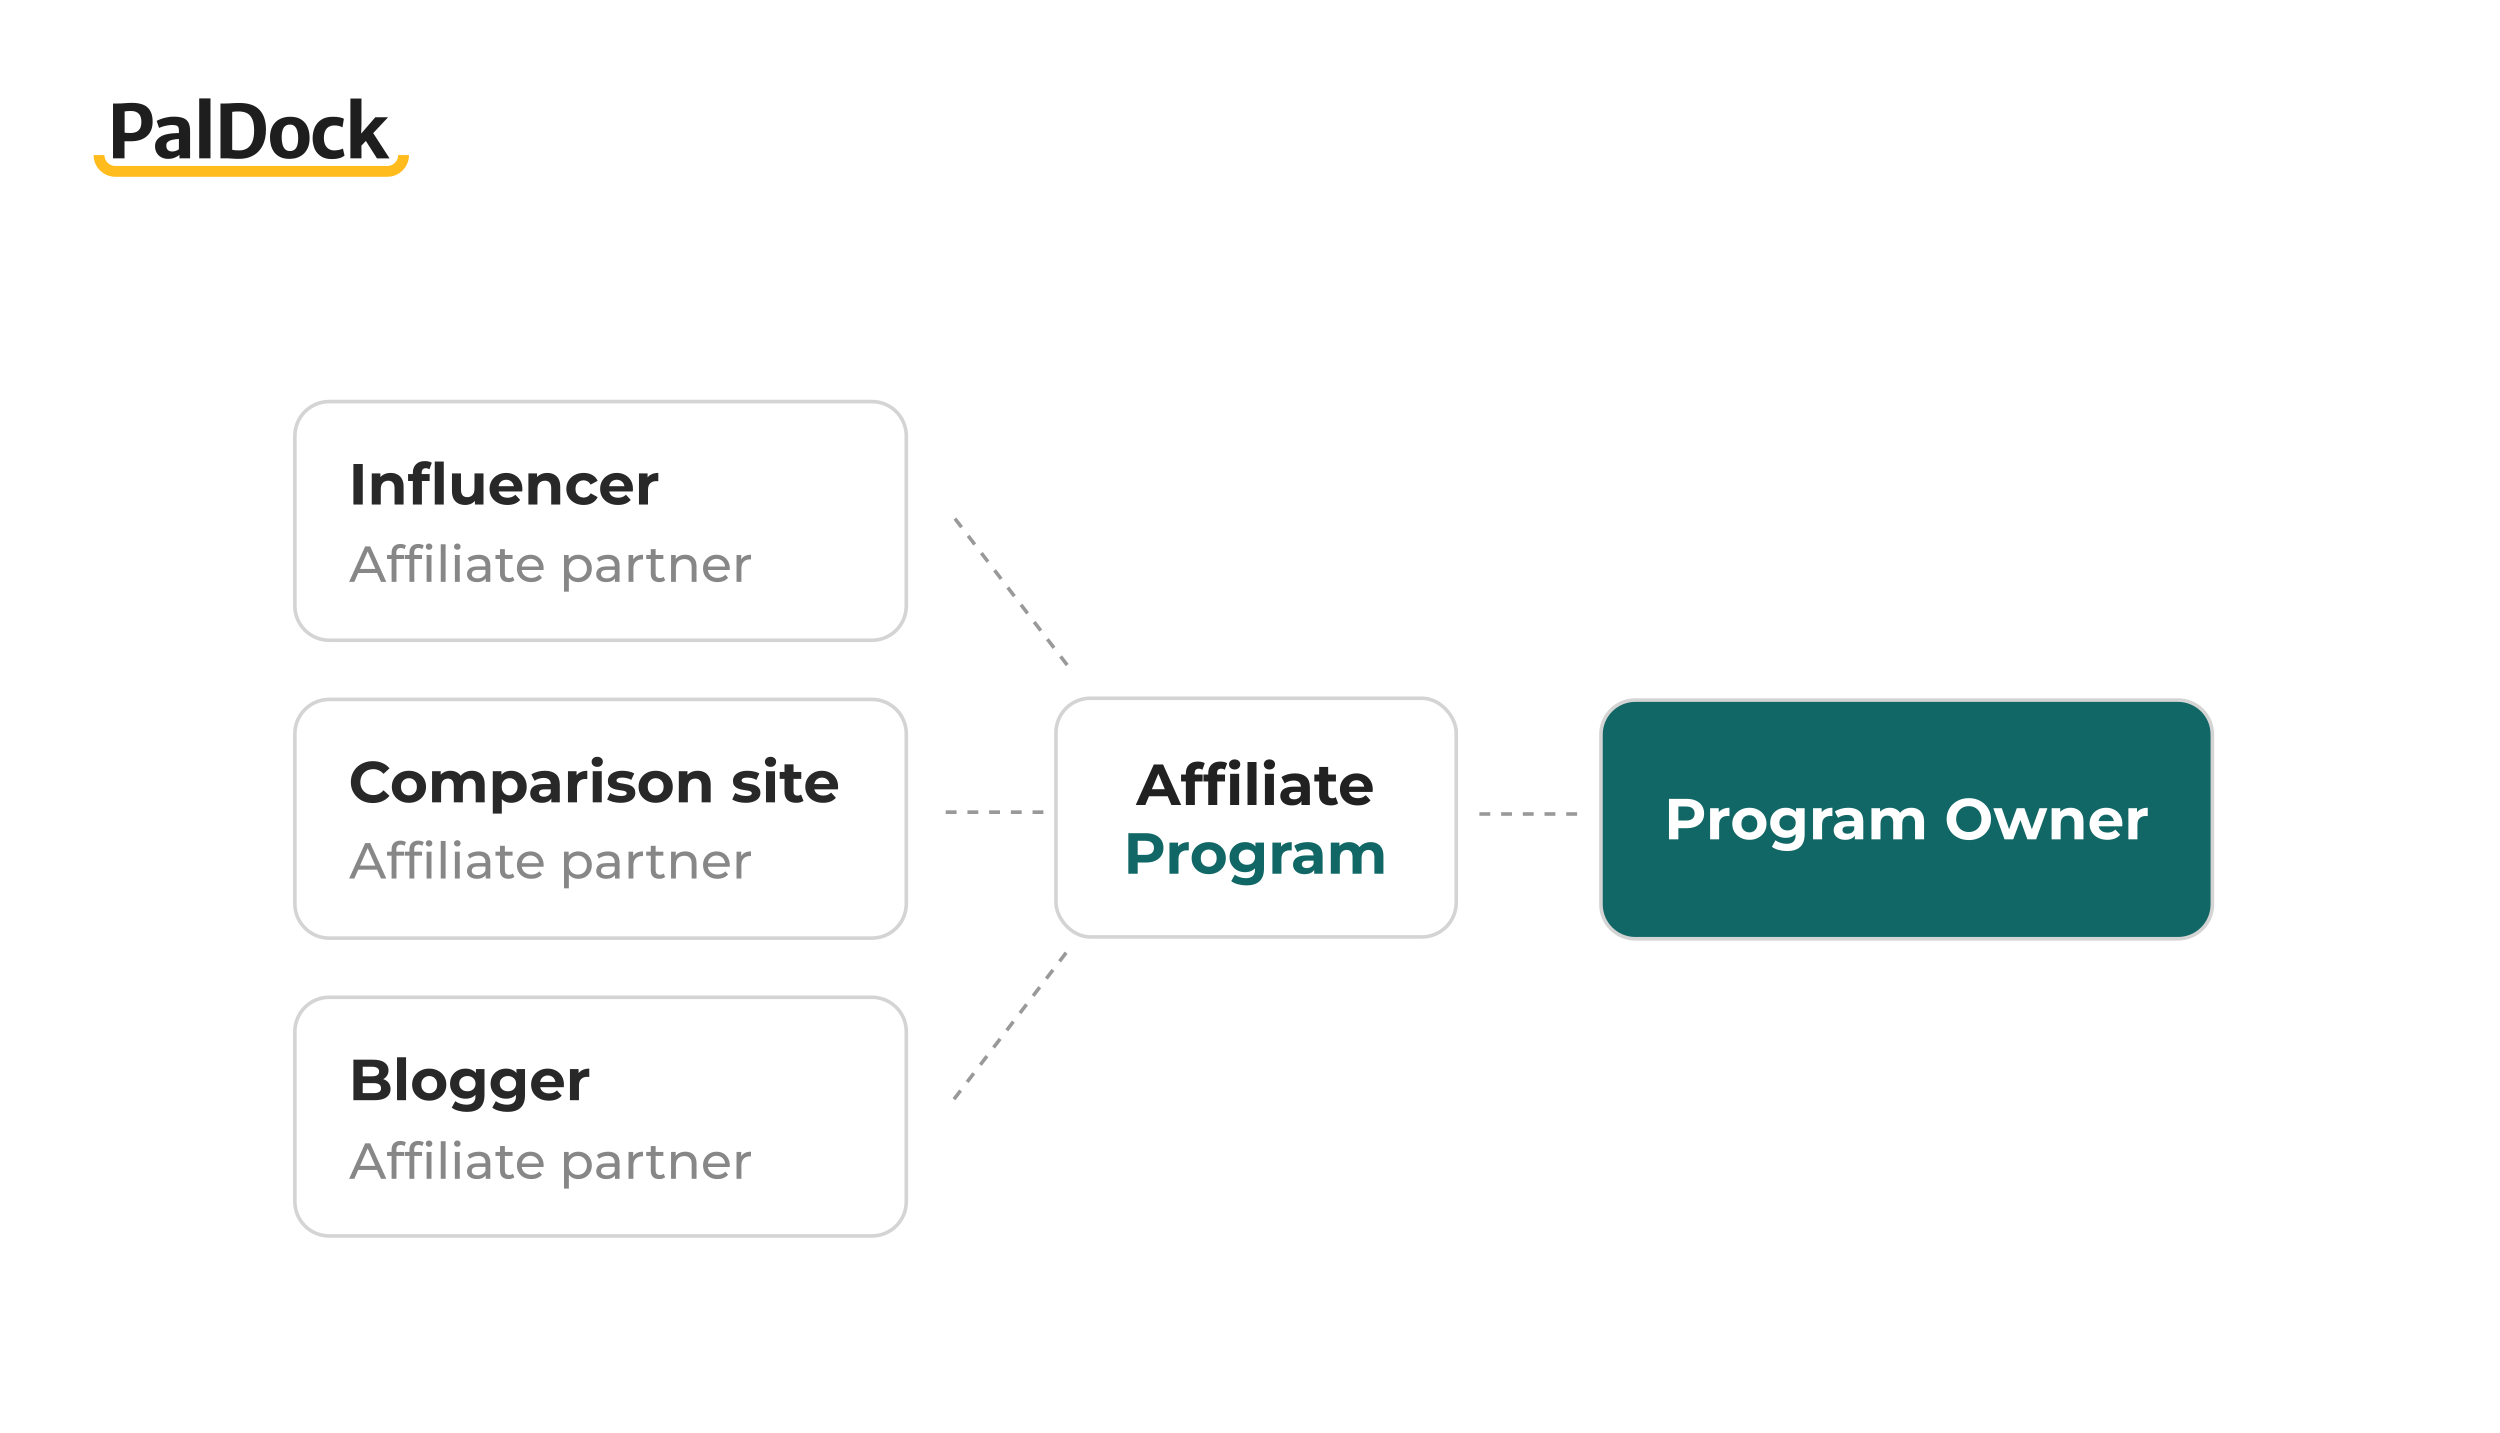 <?xml version="1.0" encoding="UTF-8"?> <svg xmlns="http://www.w3.org/2000/svg" width="691" height="396" viewBox="0 0 691 396" fill="none"><g clip-path="url(#clip0_899_6437)"><rect x="-0.461" y="0.494" width="692" height="396" rx="12" fill="white"></rect><g filter="url(#filter0_d_899_6437)"><rect x="291.872" y="190.994" width="110.628" height="65.977" rx="9.5" fill="white" stroke="#D4D4D4"></rect><path d="M313.918 220.494L318.911 209.294H321.471L326.479 220.494H323.759L319.663 210.606H320.687L316.575 220.494H313.918ZM316.414 218.094L317.103 216.126H322.863L323.567 218.094H316.414ZM327.769 220.494V211.694C327.769 210.723 328.057 209.95 328.633 209.374C329.209 208.787 330.03 208.494 331.097 208.494C331.459 208.494 331.806 208.531 332.137 208.606C332.478 208.68 332.766 208.798 333.001 208.958L332.345 210.766C332.206 210.67 332.051 210.595 331.881 210.542C331.71 210.488 331.529 210.462 331.337 210.462C330.974 210.462 330.691 210.568 330.489 210.782C330.297 210.984 330.201 211.294 330.201 211.71V212.51L330.265 213.582V220.494H327.769ZM326.441 213.998V212.078H332.409V213.998H326.441ZM333.956 220.494V211.694C333.956 210.723 334.244 209.95 334.82 209.374C335.396 208.787 336.217 208.494 337.284 208.494C337.647 208.494 337.993 208.531 338.324 208.606C338.665 208.68 338.953 208.798 339.188 208.958L338.532 210.766C338.393 210.67 338.239 210.595 338.068 210.542C337.897 210.488 337.716 210.462 337.524 210.462C337.161 210.462 336.879 210.568 336.676 210.782C336.484 210.984 336.388 211.294 336.388 211.71V212.51L336.452 213.582V220.494H333.956ZM332.628 213.998V212.078H338.596V213.998H332.628ZM340.004 220.494V211.886H342.5V220.494H340.004ZM341.252 210.686C340.793 210.686 340.42 210.552 340.132 210.286C339.844 210.019 339.7 209.688 339.7 209.294C339.7 208.899 339.844 208.568 340.132 208.302C340.42 208.035 340.793 207.902 341.252 207.902C341.711 207.902 342.084 208.03 342.372 208.286C342.66 208.531 342.804 208.851 342.804 209.246C342.804 209.662 342.66 210.008 342.372 210.286C342.095 210.552 341.721 210.686 341.252 210.686ZM344.808 220.494V208.622H347.304V220.494H344.808ZM349.621 220.494V211.886H352.117V220.494H349.621ZM350.869 210.686C350.41 210.686 350.037 210.552 349.749 210.286C349.461 210.019 349.317 209.688 349.317 209.294C349.317 208.899 349.461 208.568 349.749 208.302C350.037 208.035 350.41 207.902 350.869 207.902C351.327 207.902 351.701 208.03 351.989 208.286C352.277 208.531 352.421 208.851 352.421 209.246C352.421 209.662 352.277 210.008 351.989 210.286C351.711 210.552 351.338 210.686 350.869 210.686ZM359.713 220.494V218.814L359.553 218.446V215.438C359.553 214.904 359.388 214.488 359.057 214.19C358.737 213.891 358.241 213.742 357.569 213.742C357.111 213.742 356.657 213.816 356.209 213.966C355.772 214.104 355.399 214.296 355.089 214.542L354.193 212.798C354.663 212.467 355.228 212.211 355.889 212.03C356.551 211.848 357.223 211.758 357.905 211.758C359.217 211.758 360.236 212.067 360.961 212.686C361.687 213.304 362.049 214.27 362.049 215.582V220.494H359.713ZM357.089 220.622C356.417 220.622 355.841 220.51 355.361 220.286C354.881 220.051 354.513 219.736 354.257 219.342C354.001 218.947 353.873 218.504 353.873 218.014C353.873 217.502 353.996 217.054 354.241 216.67C354.497 216.286 354.897 215.987 355.441 215.774C355.985 215.55 356.695 215.438 357.569 215.438H359.857V216.894H357.841C357.255 216.894 356.849 216.99 356.625 217.182C356.412 217.374 356.305 217.614 356.305 217.902C356.305 218.222 356.428 218.478 356.673 218.67C356.929 218.851 357.276 218.942 357.713 218.942C358.129 218.942 358.503 218.846 358.833 218.654C359.164 218.451 359.404 218.158 359.553 217.774L359.937 218.926C359.756 219.48 359.425 219.902 358.945 220.19C358.465 220.478 357.847 220.622 357.089 220.622ZM367.828 220.622C366.815 220.622 366.026 220.366 365.46 219.854C364.895 219.331 364.612 218.558 364.612 217.534V209.982H367.108V217.502C367.108 217.864 367.204 218.147 367.396 218.35C367.588 218.542 367.85 218.638 368.18 218.638C368.575 218.638 368.911 218.531 369.188 218.318L369.86 220.078C369.604 220.259 369.295 220.398 368.932 220.494C368.58 220.579 368.212 220.622 367.828 220.622ZM363.284 213.998V212.078H369.252V213.998H363.284ZM375.268 220.622C374.286 220.622 373.422 220.43 372.676 220.046C371.94 219.662 371.369 219.139 370.964 218.478C370.558 217.806 370.356 217.043 370.356 216.19C370.356 215.326 370.553 214.563 370.948 213.902C371.353 213.23 371.902 212.707 372.596 212.334C373.289 211.95 374.073 211.758 374.948 211.758C375.79 211.758 376.548 211.939 377.22 212.302C377.902 212.654 378.441 213.166 378.836 213.838C379.23 214.499 379.428 215.294 379.428 216.222C379.428 216.318 379.422 216.43 379.412 216.558C379.401 216.675 379.39 216.787 379.38 216.894H372.388V215.438H378.068L377.108 215.87C377.108 215.422 377.017 215.032 376.836 214.702C376.654 214.371 376.404 214.115 376.084 213.934C375.764 213.742 375.39 213.646 374.964 213.646C374.537 213.646 374.158 213.742 373.828 213.934C373.508 214.115 373.257 214.376 373.076 214.718C372.894 215.048 372.804 215.443 372.804 215.902V216.286C372.804 216.755 372.905 217.171 373.108 217.534C373.321 217.886 373.614 218.158 373.988 218.35C374.372 218.531 374.82 218.622 375.332 218.622C375.79 218.622 376.19 218.552 376.532 218.414C376.884 218.275 377.204 218.067 377.492 217.79L378.82 219.23C378.425 219.678 377.929 220.024 377.332 220.27C376.734 220.504 376.046 220.622 375.268 220.622Z" fill="#212121"></path><path d="M311.867 239.494V228.294H316.715C317.718 228.294 318.582 228.459 319.307 228.79C320.032 229.11 320.592 229.574 320.987 230.182C321.382 230.79 321.579 231.515 321.579 232.358C321.579 233.19 321.382 233.91 320.987 234.518C320.592 235.126 320.032 235.595 319.307 235.926C318.582 236.246 317.718 236.406 316.715 236.406H313.307L314.459 235.238V239.494H311.867ZM314.459 235.526L313.307 234.294H316.571C317.371 234.294 317.968 234.123 318.363 233.782C318.758 233.44 318.955 232.966 318.955 232.358C318.955 231.739 318.758 231.259 318.363 230.918C317.968 230.576 317.371 230.406 316.571 230.406H313.307L314.459 229.174V235.526ZM323.238 239.494V230.886H325.622V233.318L325.286 232.614C325.542 232.006 325.953 231.547 326.518 231.238C327.083 230.918 327.771 230.758 328.582 230.758V233.062C328.475 233.051 328.379 233.046 328.294 233.046C328.209 233.035 328.118 233.03 328.022 233.03C327.339 233.03 326.785 233.227 326.358 233.622C325.942 234.006 325.734 234.608 325.734 235.43V239.494H323.238ZM334.1 239.622C333.182 239.622 332.366 239.43 331.652 239.046C330.948 238.662 330.388 238.139 329.972 237.478C329.566 236.806 329.364 236.043 329.364 235.19C329.364 234.326 329.566 233.563 329.972 232.902C330.388 232.23 330.948 231.707 331.652 231.334C332.366 230.95 333.182 230.758 334.1 230.758C335.006 230.758 335.817 230.95 336.532 231.334C337.246 231.707 337.806 232.224 338.212 232.886C338.617 233.547 338.82 234.315 338.82 235.19C338.82 236.043 338.617 236.806 338.212 237.478C337.806 238.139 337.246 238.662 336.532 239.046C335.817 239.43 335.006 239.622 334.1 239.622ZM334.1 237.574C334.516 237.574 334.889 237.478 335.22 237.286C335.55 237.094 335.812 236.822 336.004 236.47C336.196 236.107 336.292 235.68 336.292 235.19C336.292 234.688 336.196 234.262 336.004 233.91C335.812 233.558 335.55 233.286 335.22 233.094C334.889 232.902 334.516 232.806 334.1 232.806C333.684 232.806 333.31 232.902 332.98 233.094C332.649 233.286 332.382 233.558 332.18 233.91C331.988 234.262 331.892 234.688 331.892 235.19C331.892 235.68 331.988 236.107 332.18 236.47C332.382 236.822 332.649 237.094 332.98 237.286C333.31 237.478 333.684 237.574 334.1 237.574ZM344.536 242.726C343.725 242.726 342.941 242.624 342.184 242.422C341.437 242.23 340.813 241.936 340.312 241.542L341.304 239.75C341.667 240.048 342.125 240.283 342.68 240.454C343.245 240.635 343.8 240.726 344.344 240.726C345.229 240.726 345.869 240.528 346.264 240.134C346.669 239.739 346.872 239.152 346.872 238.374V237.078L347.032 234.918L347 232.742V230.886H349.368V238.054C349.368 239.654 348.952 240.832 348.12 241.59C347.288 242.347 346.093 242.726 344.536 242.726ZM344.152 239.078C343.352 239.078 342.627 238.907 341.976 238.566C341.336 238.214 340.819 237.728 340.424 237.11C340.04 236.48 339.848 235.75 339.848 234.918C339.848 234.075 340.04 233.344 340.424 232.726C340.819 232.096 341.336 231.611 341.976 231.27C342.627 230.928 343.352 230.758 344.152 230.758C344.877 230.758 345.517 230.907 346.072 231.206C346.627 231.494 347.059 231.947 347.368 232.566C347.677 233.174 347.832 233.958 347.832 234.918C347.832 235.867 347.677 236.651 347.368 237.27C347.059 237.878 346.627 238.331 346.072 238.63C345.517 238.928 344.877 239.078 344.152 239.078ZM344.648 237.03C345.085 237.03 345.475 236.944 345.816 236.774C346.157 236.592 346.424 236.342 346.616 236.022C346.808 235.702 346.904 235.334 346.904 234.918C346.904 234.491 346.808 234.123 346.616 233.814C346.424 233.494 346.157 233.248 345.816 233.078C345.475 232.896 345.085 232.806 344.648 232.806C344.211 232.806 343.821 232.896 343.48 233.078C343.139 233.248 342.867 233.494 342.664 233.814C342.472 234.123 342.376 234.491 342.376 234.918C342.376 235.334 342.472 235.702 342.664 236.022C342.867 236.342 343.139 236.592 343.48 236.774C343.821 236.944 344.211 237.03 344.648 237.03ZM351.691 239.494V230.886H354.075V233.318L353.739 232.614C353.995 232.006 354.406 231.547 354.971 231.238C355.536 230.918 356.224 230.758 357.035 230.758V233.062C356.928 233.051 356.832 233.046 356.747 233.046C356.662 233.035 356.571 233.03 356.475 233.03C355.792 233.03 355.238 233.227 354.811 233.622C354.395 234.006 354.187 234.608 354.187 235.43V239.494H351.691ZM363.237 239.494V237.814L363.077 237.446V234.438C363.077 233.904 362.911 233.488 362.581 233.19C362.261 232.891 361.765 232.742 361.093 232.742C360.634 232.742 360.181 232.816 359.733 232.966C359.295 233.104 358.922 233.296 358.613 233.542L357.717 231.798C358.186 231.467 358.751 231.211 359.413 231.03C360.074 230.848 360.746 230.758 361.429 230.758C362.741 230.758 363.759 231.067 364.485 231.686C365.21 232.304 365.573 233.27 365.573 234.582V239.494H363.237ZM360.613 239.622C359.941 239.622 359.365 239.51 358.885 239.286C358.405 239.051 358.037 238.736 357.781 238.342C357.525 237.947 357.397 237.504 357.397 237.014C357.397 236.502 357.519 236.054 357.765 235.67C358.021 235.286 358.421 234.987 358.965 234.774C359.509 234.55 360.218 234.438 361.093 234.438H363.381V235.894H361.365C360.778 235.894 360.373 235.99 360.149 236.182C359.935 236.374 359.829 236.614 359.829 236.902C359.829 237.222 359.951 237.478 360.197 237.67C360.453 237.851 360.799 237.942 361.237 237.942C361.653 237.942 362.026 237.846 362.357 237.654C362.687 237.451 362.927 237.158 363.077 236.774L363.461 237.926C363.279 238.48 362.949 238.902 362.469 239.19C361.989 239.478 361.37 239.622 360.613 239.622ZM378.856 230.758C379.538 230.758 380.141 230.896 380.664 231.174C381.197 231.44 381.613 231.856 381.912 232.422C382.221 232.976 382.376 233.691 382.376 234.566V239.494H379.88V234.95C379.88 234.256 379.736 233.744 379.448 233.414C379.16 233.083 378.754 232.918 378.232 232.918C377.869 232.918 377.544 233.003 377.256 233.174C376.968 233.334 376.744 233.579 376.584 233.91C376.424 234.24 376.344 234.662 376.344 235.174V239.494H373.848V234.95C373.848 234.256 373.704 233.744 373.416 233.414C373.138 233.083 372.738 232.918 372.216 232.918C371.853 232.918 371.528 233.003 371.24 233.174C370.952 233.334 370.728 233.579 370.568 233.91C370.408 234.24 370.328 234.662 370.328 235.174V239.494H367.832V230.886H370.216V233.238L369.768 232.55C370.066 231.963 370.488 231.52 371.032 231.222C371.586 230.912 372.216 230.758 372.92 230.758C373.709 230.758 374.397 230.96 374.984 231.366C375.581 231.76 375.976 232.368 376.168 233.19L375.288 232.95C375.576 232.278 376.034 231.744 376.664 231.35C377.304 230.955 378.034 230.758 378.856 230.758Z" fill="#116765"></path></g><g filter="url(#filter1_d_899_6437)"><path d="M91 108.994H241C246.247 108.994 250.5 113.247 250.5 118.494V165.47C250.5 170.717 246.247 174.97 241 174.97H91C85.753 174.97 81.5 170.717 81.5 165.47V118.494C81.5 113.247 85.753 108.994 91 108.994Z" fill="white" stroke="#D4D4D4"></path><path d="M97.677 137.447V126.247H100.269V137.447H97.677ZM107.983 128.711C108.665 128.711 109.273 128.85 109.807 129.127C110.351 129.394 110.777 129.81 111.087 130.375C111.396 130.93 111.551 131.644 111.551 132.519V137.447H109.055V132.903C109.055 132.21 108.9 131.698 108.591 131.367C108.292 131.036 107.865 130.871 107.311 130.871C106.916 130.871 106.559 130.956 106.239 131.127C105.929 131.287 105.684 131.538 105.503 131.879C105.332 132.22 105.247 132.658 105.247 133.191V137.447H102.751V128.839H105.135V131.223L104.687 130.503C104.996 129.927 105.439 129.484 106.015 129.175C106.591 128.866 107.247 128.711 107.983 128.711ZM114.117 137.447V128.647C114.117 127.676 114.405 126.903 114.981 126.327C115.557 125.74 116.378 125.447 117.445 125.447C117.808 125.447 118.154 125.484 118.485 125.559C118.826 125.634 119.114 125.751 119.349 125.911L118.693 127.719C118.554 127.623 118.4 127.548 118.229 127.495C118.058 127.442 117.877 127.415 117.685 127.415C117.322 127.415 117.04 127.522 116.837 127.735C116.645 127.938 116.549 128.247 116.549 128.663V129.463L116.613 130.535V137.447H114.117ZM112.789 130.951V129.031H118.757V130.951H112.789ZM120.165 137.447V125.575H122.661V137.447H120.165ZM128.601 137.575C127.887 137.575 127.247 137.436 126.681 137.159C126.127 136.882 125.695 136.46 125.385 135.895C125.076 135.319 124.921 134.588 124.921 133.703V128.839H127.417V133.335C127.417 134.05 127.567 134.578 127.865 134.919C128.175 135.25 128.607 135.415 129.161 135.415C129.545 135.415 129.887 135.335 130.185 135.175C130.484 135.004 130.719 134.748 130.889 134.407C131.06 134.055 131.145 133.618 131.145 133.095V128.839H133.641V137.447H131.273V135.079L131.705 135.767C131.417 136.364 130.991 136.818 130.425 137.127C129.871 137.426 129.263 137.575 128.601 137.575ZM140.226 137.575C139.244 137.575 138.38 137.383 137.634 136.999C136.898 136.615 136.327 136.092 135.922 135.431C135.516 134.759 135.314 133.996 135.314 133.143C135.314 132.279 135.511 131.516 135.906 130.855C136.311 130.183 136.86 129.66 137.554 129.287C138.247 128.903 139.031 128.711 139.906 128.711C140.748 128.711 141.506 128.892 142.178 129.255C142.86 129.607 143.399 130.119 143.794 130.791C144.188 131.452 144.386 132.247 144.386 133.175C144.386 133.271 144.38 133.383 144.37 133.511C144.359 133.628 144.348 133.74 144.338 133.847H137.346V132.391H143.026L142.066 132.823C142.066 132.375 141.975 131.986 141.794 131.655C141.612 131.324 141.362 131.068 141.042 130.887C140.722 130.695 140.348 130.599 139.922 130.599C139.495 130.599 139.116 130.695 138.786 130.887C138.466 131.068 138.215 131.33 138.034 131.671C137.852 132.002 137.762 132.396 137.762 132.855V133.239C137.762 133.708 137.863 134.124 138.066 134.487C138.279 134.839 138.572 135.111 138.946 135.303C139.33 135.484 139.778 135.575 140.29 135.575C140.748 135.575 141.148 135.506 141.49 135.367C141.842 135.228 142.162 135.02 142.45 134.743L143.778 136.183C143.383 136.631 142.887 136.978 142.29 137.223C141.692 137.458 141.004 137.575 140.226 137.575ZM151.28 128.711C151.962 128.711 152.57 128.85 153.104 129.127C153.648 129.394 154.074 129.81 154.384 130.375C154.693 130.93 154.848 131.644 154.848 132.519V137.447H152.352V132.903C152.352 132.21 152.197 131.698 151.888 131.367C151.589 131.036 151.162 130.871 150.608 130.871C150.213 130.871 149.856 130.956 149.536 131.127C149.226 131.287 148.981 131.538 148.8 131.879C148.629 132.22 148.544 132.658 148.544 133.191V137.447H146.048V128.839H148.432V131.223L147.984 130.503C148.293 129.927 148.736 129.484 149.312 129.175C149.888 128.866 150.544 128.711 151.28 128.711ZM161.333 137.575C160.405 137.575 159.578 137.388 158.853 137.015C158.127 136.631 157.557 136.103 157.141 135.431C156.735 134.759 156.533 133.996 156.533 133.143C156.533 132.279 156.735 131.516 157.141 130.855C157.557 130.183 158.127 129.66 158.853 129.287C159.578 128.903 160.405 128.711 161.333 128.711C162.239 128.711 163.029 128.903 163.701 129.287C164.373 129.66 164.869 130.199 165.189 130.903L163.253 131.943C163.029 131.538 162.746 131.239 162.405 131.047C162.074 130.855 161.711 130.759 161.317 130.759C160.89 130.759 160.506 130.855 160.165 131.047C159.823 131.239 159.551 131.511 159.349 131.863C159.157 132.215 159.061 132.642 159.061 133.143C159.061 133.644 159.157 134.071 159.349 134.423C159.551 134.775 159.823 135.047 160.165 135.239C160.506 135.431 160.89 135.527 161.317 135.527C161.711 135.527 162.074 135.436 162.405 135.255C162.746 135.063 163.029 134.759 163.253 134.343L165.189 135.399C164.869 136.092 164.373 136.631 163.701 137.015C163.029 137.388 162.239 137.575 161.333 137.575ZM170.788 137.575C169.807 137.575 168.943 137.383 168.196 136.999C167.46 136.615 166.89 136.092 166.484 135.431C166.079 134.759 165.876 133.996 165.876 133.143C165.876 132.279 166.074 131.516 166.468 130.855C166.874 130.183 167.423 129.66 168.116 129.287C168.81 128.903 169.594 128.711 170.468 128.711C171.311 128.711 172.068 128.892 172.74 129.255C173.423 129.607 173.962 130.119 174.356 130.791C174.751 131.452 174.948 132.247 174.948 133.175C174.948 133.271 174.943 133.383 174.932 133.511C174.922 133.628 174.911 133.74 174.9 133.847H167.908V132.391H173.588L172.628 132.823C172.628 132.375 172.538 131.986 172.356 131.655C172.175 131.324 171.924 131.068 171.604 130.887C171.284 130.695 170.911 130.599 170.484 130.599C170.058 130.599 169.679 130.695 169.348 130.887C169.028 131.068 168.778 131.33 168.596 131.671C168.415 132.002 168.324 132.396 168.324 132.855V133.239C168.324 133.708 168.426 134.124 168.628 134.487C168.842 134.839 169.135 135.111 169.508 135.303C169.892 135.484 170.34 135.575 170.852 135.575C171.311 135.575 171.711 135.506 172.052 135.367C172.404 135.228 172.724 135.02 173.012 134.743L174.34 136.183C173.946 136.631 173.45 136.978 172.852 137.223C172.255 137.458 171.567 137.575 170.788 137.575ZM176.61 137.447V128.839H178.994V131.271L178.658 130.567C178.914 129.959 179.325 129.5 179.89 129.191C180.455 128.871 181.143 128.711 181.954 128.711V131.015C181.847 131.004 181.751 130.999 181.666 130.999C181.581 130.988 181.49 130.983 181.394 130.983C180.711 130.983 180.157 131.18 179.73 131.575C179.314 131.959 179.106 132.562 179.106 133.383V137.447H176.61Z" fill="#282828"></path><path d="M96.498 158.819L100.936 149.019H102.322L106.774 158.819H105.304L101.342 149.803H101.902L97.94 158.819H96.498ZM98.388 156.369L98.766 155.249H104.282L104.688 156.369H98.388ZM108.236 158.819V150.741C108.236 150.013 108.446 149.435 108.866 149.005C109.295 148.567 109.902 148.347 110.686 148.347C110.975 148.347 111.25 148.385 111.512 148.459C111.782 148.525 112.011 148.632 112.198 148.781L111.792 149.803C111.652 149.691 111.493 149.607 111.316 149.551C111.138 149.486 110.952 149.453 110.756 149.453C110.364 149.453 110.065 149.565 109.86 149.789C109.654 150.004 109.552 150.326 109.552 150.755V151.749L109.58 152.365V158.819H108.236ZM106.976 152.505V151.399H111.708V152.505H106.976ZM113.171 158.819V150.741C113.171 150.013 113.381 149.435 113.801 149.005C114.231 148.567 114.837 148.347 115.621 148.347C115.911 148.347 116.186 148.385 116.447 148.459C116.718 148.525 116.947 148.632 117.133 148.781L116.727 149.803C116.587 149.691 116.429 149.607 116.251 149.551C116.074 149.486 115.887 149.453 115.691 149.453C115.299 149.453 115.001 149.565 114.795 149.789C114.59 150.004 114.487 150.326 114.487 150.755V151.749L114.515 152.365V158.819H113.171ZM111.911 152.505V151.399H116.643V152.505H111.911ZM117.917 158.819V151.399H119.261V158.819H117.917ZM118.589 149.971C118.328 149.971 118.109 149.887 117.931 149.719C117.763 149.551 117.679 149.346 117.679 149.103C117.679 148.851 117.763 148.641 117.931 148.473C118.109 148.305 118.328 148.221 118.589 148.221C118.851 148.221 119.065 148.305 119.233 148.473C119.411 148.632 119.499 148.833 119.499 149.075C119.499 149.327 119.415 149.542 119.247 149.719C119.079 149.887 118.86 149.971 118.589 149.971ZM121.821 158.819V148.431H123.165V158.819H121.821ZM125.731 158.819V151.399H127.075V158.819H125.731ZM126.403 149.971C126.142 149.971 125.922 149.887 125.745 149.719C125.577 149.551 125.493 149.346 125.493 149.103C125.493 148.851 125.577 148.641 125.745 148.473C125.922 148.305 126.142 148.221 126.403 148.221C126.664 148.221 126.879 148.305 127.047 148.473C127.224 148.632 127.313 148.833 127.313 149.075C127.313 149.327 127.229 149.542 127.061 149.719C126.893 149.887 126.674 149.971 126.403 149.971ZM134.247 158.819V157.251L134.177 156.957V154.283C134.177 153.714 134.009 153.275 133.673 152.967C133.347 152.65 132.852 152.491 132.189 152.491C131.751 152.491 131.321 152.566 130.901 152.715C130.481 152.855 130.127 153.047 129.837 153.289L129.277 152.281C129.66 151.973 130.117 151.74 130.649 151.581C131.191 151.413 131.755 151.329 132.343 151.329C133.361 151.329 134.145 151.577 134.695 152.071C135.246 152.566 135.521 153.322 135.521 154.339V158.819H134.247ZM131.811 158.903C131.261 158.903 130.775 158.81 130.355 158.623C129.945 158.437 129.627 158.18 129.403 157.853C129.179 157.517 129.067 157.139 129.067 156.719C129.067 156.318 129.161 155.954 129.347 155.627C129.543 155.301 129.856 155.039 130.285 154.843C130.724 154.647 131.312 154.549 132.049 154.549H134.401V155.515H132.105C131.433 155.515 130.981 155.627 130.747 155.851C130.514 156.075 130.397 156.346 130.397 156.663C130.397 157.027 130.542 157.321 130.831 157.545C131.121 157.76 131.522 157.867 132.035 157.867C132.539 157.867 132.978 157.755 133.351 157.531C133.734 157.307 134.009 156.981 134.177 156.551L134.443 157.475C134.266 157.914 133.953 158.264 133.505 158.525C133.057 158.777 132.493 158.903 131.811 158.903ZM140.556 158.903C139.81 158.903 139.231 158.703 138.82 158.301C138.41 157.9 138.204 157.326 138.204 156.579V149.775H139.548V156.523C139.548 156.925 139.646 157.233 139.842 157.447C140.048 157.662 140.337 157.769 140.71 157.769C141.13 157.769 141.48 157.653 141.76 157.419L142.18 158.385C141.975 158.563 141.728 158.693 141.438 158.777C141.158 158.861 140.864 158.903 140.556 158.903ZM136.944 152.505V151.399H141.676V152.505H136.944ZM146.863 158.903C146.07 158.903 145.37 158.74 144.763 158.413C144.166 158.087 143.699 157.639 143.363 157.069C143.036 156.5 142.873 155.847 142.873 155.109C142.873 154.372 143.032 153.719 143.349 153.149C143.676 152.58 144.119 152.137 144.679 151.819C145.248 151.493 145.888 151.329 146.597 151.329C147.316 151.329 147.95 151.488 148.501 151.805C149.052 152.123 149.481 152.571 149.789 153.149C150.106 153.719 150.265 154.386 150.265 155.151C150.265 155.207 150.26 155.273 150.251 155.347C150.251 155.422 150.246 155.492 150.237 155.557H143.923V154.591H149.537L148.991 154.927C149 154.451 148.902 154.027 148.697 153.653C148.492 153.28 148.207 152.991 147.843 152.785C147.488 152.571 147.073 152.463 146.597 152.463C146.13 152.463 145.715 152.571 145.351 152.785C144.987 152.991 144.702 153.285 144.497 153.667C144.292 154.041 144.189 154.47 144.189 154.955V155.179C144.189 155.674 144.301 156.117 144.525 156.509C144.758 156.892 145.08 157.191 145.491 157.405C145.902 157.62 146.373 157.727 146.905 157.727C147.344 157.727 147.74 157.653 148.095 157.503C148.459 157.354 148.776 157.13 149.047 156.831L149.789 157.699C149.453 158.091 149.033 158.39 148.529 158.595C148.034 158.801 147.479 158.903 146.863 158.903ZM159.825 158.903C159.209 158.903 158.645 158.763 158.131 158.483C157.627 158.194 157.221 157.769 156.913 157.209C156.615 156.649 156.465 155.949 156.465 155.109C156.465 154.269 156.61 153.569 156.899 153.009C157.198 152.449 157.599 152.029 158.103 151.749C158.617 151.469 159.191 151.329 159.825 151.329C160.553 151.329 161.197 151.488 161.757 151.805C162.317 152.123 162.761 152.566 163.087 153.135C163.414 153.695 163.577 154.353 163.577 155.109C163.577 155.865 163.414 156.528 163.087 157.097C162.761 157.667 162.317 158.11 161.757 158.427C161.197 158.745 160.553 158.903 159.825 158.903ZM155.891 161.535V151.399H157.179V153.401L157.095 155.123L157.235 156.845V161.535H155.891ZM159.713 157.727C160.189 157.727 160.614 157.62 160.987 157.405C161.37 157.191 161.669 156.887 161.883 156.495C162.107 156.094 162.219 155.632 162.219 155.109C162.219 154.577 162.107 154.12 161.883 153.737C161.669 153.345 161.37 153.042 160.987 152.827C160.614 152.613 160.189 152.505 159.713 152.505C159.247 152.505 158.822 152.613 158.439 152.827C158.066 153.042 157.767 153.345 157.543 153.737C157.329 154.12 157.221 154.577 157.221 155.109C157.221 155.632 157.329 156.094 157.543 156.495C157.767 156.887 158.066 157.191 158.439 157.405C158.822 157.62 159.247 157.727 159.713 157.727ZM169.972 158.819V157.251L169.902 156.957V154.283C169.902 153.714 169.734 153.275 169.398 152.967C169.071 152.65 168.576 152.491 167.914 152.491C167.475 152.491 167.046 152.566 166.626 152.715C166.206 152.855 165.851 153.047 165.562 153.289L165.002 152.281C165.384 151.973 165.842 151.74 166.374 151.581C166.915 151.413 167.48 151.329 168.068 151.329C169.085 151.329 169.869 151.577 170.42 152.071C170.97 152.566 171.246 153.322 171.246 154.339V158.819H169.972ZM167.536 158.903C166.985 158.903 166.5 158.81 166.08 158.623C165.669 158.437 165.352 158.18 165.128 157.853C164.904 157.517 164.792 157.139 164.792 156.719C164.792 156.318 164.885 155.954 165.072 155.627C165.268 155.301 165.58 155.039 166.01 154.843C166.448 154.647 167.036 154.549 167.774 154.549H170.126V155.515H167.83C167.158 155.515 166.705 155.627 166.472 155.851C166.238 156.075 166.122 156.346 166.122 156.663C166.122 157.027 166.266 157.321 166.556 157.545C166.845 157.76 167.246 157.867 167.76 157.867C168.264 157.867 168.702 157.755 169.076 157.531C169.458 157.307 169.734 156.981 169.902 156.551L170.168 157.475C169.99 157.914 169.678 158.264 169.23 158.525C168.782 158.777 168.217 158.903 167.536 158.903ZM173.733 158.819V151.399H175.021V153.415L174.895 152.911C175.1 152.398 175.446 152.006 175.931 151.735C176.416 151.465 177.014 151.329 177.723 151.329V152.631C177.667 152.622 177.611 152.617 177.555 152.617C177.508 152.617 177.462 152.617 177.415 152.617C176.696 152.617 176.127 152.832 175.707 153.261C175.287 153.691 175.077 154.311 175.077 155.123V158.819H173.733ZM182.228 158.903C181.482 158.903 180.903 158.703 180.492 158.301C180.082 157.9 179.876 157.326 179.876 156.579V149.775H181.22V156.523C181.22 156.925 181.318 157.233 181.514 157.447C181.72 157.662 182.009 157.769 182.382 157.769C182.802 157.769 183.152 157.653 183.432 157.419L183.852 158.385C183.647 158.563 183.4 158.693 183.11 158.777C182.83 158.861 182.536 158.903 182.228 158.903ZM178.616 152.505V151.399H183.348V152.505H178.616ZM189.439 151.329C190.046 151.329 190.578 151.446 191.035 151.679C191.502 151.913 191.866 152.267 192.127 152.743C192.388 153.219 192.519 153.821 192.519 154.549V158.819H191.175V154.703C191.175 153.985 190.998 153.443 190.643 153.079C190.298 152.715 189.808 152.533 189.173 152.533C188.697 152.533 188.282 152.627 187.927 152.813C187.572 153 187.297 153.275 187.101 153.639C186.914 154.003 186.821 154.456 186.821 154.997V158.819H185.477V151.399H186.765V153.401L186.555 152.869C186.798 152.384 187.171 152.006 187.675 151.735C188.179 151.465 188.767 151.329 189.439 151.329ZM198.31 158.903C197.517 158.903 196.817 158.74 196.21 158.413C195.613 158.087 195.146 157.639 194.81 157.069C194.484 156.5 194.32 155.847 194.32 155.109C194.32 154.372 194.479 153.719 194.796 153.149C195.123 152.58 195.566 152.137 196.126 151.819C196.696 151.493 197.335 151.329 198.044 151.329C198.763 151.329 199.398 151.488 199.948 151.805C200.499 152.123 200.928 152.571 201.236 153.149C201.554 153.719 201.712 154.386 201.712 155.151C201.712 155.207 201.708 155.273 201.698 155.347C201.698 155.422 201.694 155.492 201.684 155.557H195.37V154.591H200.984L200.438 154.927C200.448 154.451 200.35 154.027 200.144 153.653C199.939 153.28 199.654 152.991 199.29 152.785C198.936 152.571 198.52 152.463 198.044 152.463C197.578 152.463 197.162 152.571 196.798 152.785C196.434 152.991 196.15 153.285 195.944 153.667C195.739 154.041 195.636 154.47 195.636 154.955V155.179C195.636 155.674 195.748 156.117 195.972 156.509C196.206 156.892 196.528 157.191 196.938 157.405C197.349 157.62 197.82 157.727 198.352 157.727C198.791 157.727 199.188 157.653 199.542 157.503C199.906 157.354 200.224 157.13 200.494 156.831L201.236 157.699C200.9 158.091 200.48 158.39 199.976 158.595C199.482 158.801 198.926 158.903 198.31 158.903ZM203.579 158.819V151.399H204.867V153.415L204.741 152.911C204.946 152.398 205.291 152.006 205.777 151.735C206.262 151.465 206.859 151.329 207.569 151.329V152.631C207.513 152.622 207.457 152.617 207.401 152.617C207.354 152.617 207.307 152.617 207.261 152.617C206.542 152.617 205.973 152.832 205.553 153.261C205.133 153.691 204.923 154.311 204.923 155.123V158.819H203.579Z" fill="#878787"></path></g><g filter="url(#filter2_d_899_6437)"><path d="M91 191.319H241C246.247 191.319 250.5 195.573 250.5 200.819V247.796C250.5 253.043 246.247 257.296 241 257.296H91C85.753 257.296 81.5 253.043 81.5 247.796V200.819C81.5 195.573 85.753 191.319 91 191.319Z" fill="white" stroke="#D4D4D4"></path><path d="M103.037 219.965C102.173 219.965 101.367 219.826 100.621 219.549C99.885 219.261 99.245 218.855 98.701 218.333C98.157 217.81 97.73 217.197 97.421 216.493C97.122 215.789 96.973 215.015 96.973 214.173C96.973 213.33 97.122 212.557 97.421 211.853C97.73 211.149 98.157 210.535 98.701 210.013C99.255 209.49 99.901 209.09 100.637 208.813C101.373 208.525 102.178 208.381 103.053 208.381C104.023 208.381 104.898 208.551 105.677 208.893C106.466 209.223 107.127 209.714 107.661 210.365L105.997 211.901C105.613 211.463 105.186 211.138 104.717 210.925C104.247 210.701 103.735 210.589 103.181 210.589C102.658 210.589 102.178 210.674 101.741 210.845C101.303 211.015 100.925 211.261 100.605 211.581C100.285 211.901 100.034 212.279 99.853 212.717C99.682 213.154 99.597 213.639 99.597 214.173C99.597 214.706 99.682 215.191 99.853 215.629C100.034 216.066 100.285 216.445 100.605 216.765C100.925 217.085 101.303 217.33 101.741 217.501C102.178 217.671 102.658 217.757 103.181 217.757C103.735 217.757 104.247 217.65 104.717 217.437C105.186 217.213 105.613 216.877 105.997 216.429L107.661 217.965C107.127 218.615 106.466 219.111 105.677 219.453C104.898 219.794 104.018 219.965 103.037 219.965ZM113.034 219.901C112.117 219.901 111.301 219.709 110.586 219.325C109.882 218.941 109.322 218.418 108.906 217.757C108.501 217.085 108.298 216.322 108.298 215.469C108.298 214.605 108.501 213.842 108.906 213.181C109.322 212.509 109.882 211.986 110.586 211.613C111.301 211.229 112.117 211.037 113.034 211.037C113.941 211.037 114.751 211.229 115.466 211.613C116.181 211.986 116.741 212.503 117.146 213.165C117.551 213.826 117.754 214.594 117.754 215.469C117.754 216.322 117.551 217.085 117.146 217.757C116.741 218.418 116.181 218.941 115.466 219.325C114.751 219.709 113.941 219.901 113.034 219.901ZM113.034 217.853C113.45 217.853 113.823 217.757 114.154 217.565C114.485 217.373 114.746 217.101 114.938 216.749C115.13 216.386 115.226 215.959 115.226 215.469C115.226 214.967 115.13 214.541 114.938 214.189C114.746 213.837 114.485 213.565 114.154 213.373C113.823 213.181 113.45 213.085 113.034 213.085C112.618 213.085 112.245 213.181 111.914 213.373C111.583 213.565 111.317 213.837 111.114 214.189C110.922 214.541 110.826 214.967 110.826 215.469C110.826 215.959 110.922 216.386 111.114 216.749C111.317 217.101 111.583 217.373 111.914 217.565C112.245 217.757 112.618 217.853 113.034 217.853ZM130.447 211.037C131.129 211.037 131.732 211.175 132.255 211.453C132.788 211.719 133.204 212.135 133.503 212.701C133.812 213.255 133.967 213.97 133.967 214.845V219.773H131.471V215.229C131.471 214.535 131.327 214.023 131.039 213.693C130.751 213.362 130.345 213.197 129.823 213.197C129.46 213.197 129.135 213.282 128.847 213.453C128.559 213.613 128.335 213.858 128.175 214.189C128.015 214.519 127.935 214.941 127.935 215.453V219.773H125.439V215.229C125.439 214.535 125.295 214.023 125.007 213.693C124.729 213.362 124.329 213.197 123.807 213.197C123.444 213.197 123.119 213.282 122.831 213.453C122.543 213.613 122.319 213.858 122.159 214.189C121.999 214.519 121.919 214.941 121.919 215.453V219.773H119.423V211.165H121.807V213.517L121.359 212.829C121.657 212.242 122.079 211.799 122.623 211.501C123.177 211.191 123.807 211.037 124.511 211.037C125.3 211.037 125.988 211.239 126.575 211.645C127.172 212.039 127.567 212.647 127.759 213.469L126.879 213.229C127.167 212.557 127.625 212.023 128.255 211.629C128.895 211.234 129.625 211.037 130.447 211.037ZM141.292 219.901C140.566 219.901 139.932 219.741 139.388 219.421C138.844 219.101 138.417 218.615 138.108 217.965C137.809 217.303 137.66 216.471 137.66 215.469C137.66 214.455 137.804 213.623 138.092 212.973C138.38 212.322 138.796 211.837 139.34 211.517C139.884 211.197 140.534 211.037 141.292 211.037C142.102 211.037 142.828 211.223 143.468 211.597C144.118 211.959 144.63 212.471 145.004 213.133C145.388 213.794 145.58 214.573 145.58 215.469C145.58 216.375 145.388 217.159 145.004 217.821C144.63 218.482 144.118 218.994 143.468 219.357C142.828 219.719 142.102 219.901 141.292 219.901ZM136.204 222.877V211.165H138.588V212.925L138.54 215.485L138.7 218.029V222.877H136.204ZM140.86 217.853C141.276 217.853 141.644 217.757 141.964 217.565C142.294 217.373 142.556 217.101 142.748 216.749C142.95 216.386 143.052 215.959 143.052 215.469C143.052 214.967 142.95 214.541 142.748 214.189C142.556 213.837 142.294 213.565 141.964 213.373C141.644 213.181 141.276 213.085 140.86 213.085C140.444 213.085 140.07 213.181 139.74 213.373C139.409 213.565 139.148 213.837 138.956 214.189C138.764 214.541 138.668 214.967 138.668 215.469C138.668 215.959 138.764 216.386 138.956 216.749C139.148 217.101 139.409 217.373 139.74 217.565C140.07 217.757 140.444 217.853 140.86 217.853ZM152.39 219.773V218.093L152.23 217.725V214.717C152.23 214.183 152.065 213.767 151.734 213.469C151.414 213.17 150.918 213.021 150.246 213.021C149.787 213.021 149.334 213.095 148.886 213.245C148.449 213.383 148.075 213.575 147.766 213.821L146.87 212.077C147.339 211.746 147.905 211.49 148.566 211.309C149.227 211.127 149.899 211.037 150.582 211.037C151.894 211.037 152.913 211.346 153.638 211.965C154.363 212.583 154.726 213.549 154.726 214.861V219.773H152.39ZM149.766 219.901C149.094 219.901 148.518 219.789 148.038 219.565C147.558 219.33 147.19 219.015 146.934 218.621C146.678 218.226 146.55 217.783 146.55 217.293C146.55 216.781 146.673 216.333 146.918 215.949C147.174 215.565 147.574 215.266 148.118 215.053C148.662 214.829 149.371 214.717 150.246 214.717H152.534V216.173H150.518C149.931 216.173 149.526 216.269 149.302 216.461C149.089 216.653 148.982 216.893 148.982 217.181C148.982 217.501 149.105 217.757 149.35 217.949C149.606 218.13 149.953 218.221 150.39 218.221C150.806 218.221 151.179 218.125 151.51 217.933C151.841 217.73 152.081 217.437 152.23 217.053L152.614 218.205C152.433 218.759 152.102 219.181 151.622 219.469C151.142 219.757 150.523 219.901 149.766 219.901ZM156.985 219.773V211.165H159.369V213.597L159.033 212.893C159.289 212.285 159.7 211.826 160.265 211.517C160.83 211.197 161.518 211.037 162.329 211.037V213.341C162.222 213.33 162.126 213.325 162.041 213.325C161.956 213.314 161.865 213.309 161.769 213.309C161.086 213.309 160.532 213.506 160.105 213.901C159.689 214.285 159.481 214.887 159.481 215.709V219.773H156.985ZM163.829 219.773V211.165H166.325V219.773H163.829ZM165.077 209.965C164.618 209.965 164.245 209.831 163.957 209.565C163.669 209.298 163.525 208.967 163.525 208.573C163.525 208.178 163.669 207.847 163.957 207.581C164.245 207.314 164.618 207.181 165.077 207.181C165.535 207.181 165.909 207.309 166.197 207.565C166.485 207.81 166.629 208.13 166.629 208.525C166.629 208.941 166.485 209.287 166.197 209.565C165.919 209.831 165.546 209.965 165.077 209.965ZM171.537 219.901C170.801 219.901 170.092 219.815 169.409 219.645C168.737 219.463 168.204 219.239 167.809 218.973L168.641 217.181C169.036 217.426 169.5 217.629 170.033 217.789C170.577 217.938 171.111 218.013 171.633 218.013C172.209 218.013 172.615 217.943 172.849 217.805C173.095 217.666 173.217 217.474 173.217 217.229C173.217 217.026 173.121 216.877 172.929 216.781C172.748 216.674 172.503 216.594 172.193 216.541C171.884 216.487 171.543 216.434 171.169 216.381C170.807 216.327 170.439 216.258 170.065 216.173C169.692 216.077 169.351 215.938 169.041 215.757C168.732 215.575 168.481 215.33 168.289 215.021C168.108 214.711 168.017 214.311 168.017 213.821C168.017 213.277 168.172 212.797 168.481 212.381C168.801 211.965 169.26 211.639 169.857 211.405C170.455 211.159 171.169 211.037 172.001 211.037C172.588 211.037 173.185 211.101 173.793 211.229C174.401 211.357 174.908 211.543 175.313 211.789L174.481 213.565C174.065 213.319 173.644 213.154 173.217 213.069C172.801 212.973 172.396 212.925 172.001 212.925C171.447 212.925 171.041 212.999 170.785 213.149C170.529 213.298 170.401 213.49 170.401 213.725C170.401 213.938 170.492 214.098 170.673 214.205C170.865 214.311 171.116 214.397 171.425 214.461C171.735 214.525 172.071 214.583 172.433 214.637C172.807 214.679 173.18 214.749 173.553 214.845C173.927 214.941 174.263 215.079 174.561 215.261C174.871 215.431 175.121 215.671 175.313 215.981C175.505 216.279 175.601 216.674 175.601 217.165C175.601 217.698 175.441 218.173 175.121 218.589C174.801 218.994 174.337 219.314 173.729 219.549C173.132 219.783 172.401 219.901 171.537 219.901ZM181.237 219.901C180.32 219.901 179.504 219.709 178.789 219.325C178.085 218.941 177.525 218.418 177.109 217.757C176.704 217.085 176.501 216.322 176.501 215.469C176.501 214.605 176.704 213.842 177.109 213.181C177.525 212.509 178.085 211.986 178.789 211.613C179.504 211.229 180.32 211.037 181.237 211.037C182.144 211.037 182.955 211.229 183.669 211.613C184.384 211.986 184.944 212.503 185.349 213.165C185.755 213.826 185.957 214.594 185.957 215.469C185.957 216.322 185.755 217.085 185.349 217.757C184.944 218.418 184.384 218.941 183.669 219.325C182.955 219.709 182.144 219.901 181.237 219.901ZM181.237 217.853C181.653 217.853 182.027 217.757 182.357 217.565C182.688 217.373 182.949 217.101 183.141 216.749C183.333 216.386 183.429 215.959 183.429 215.469C183.429 214.967 183.333 214.541 183.141 214.189C182.949 213.837 182.688 213.565 182.357 213.373C182.027 213.181 181.653 213.085 181.237 213.085C180.821 213.085 180.448 213.181 180.117 213.373C179.787 213.565 179.52 213.837 179.317 214.189C179.125 214.541 179.029 214.967 179.029 215.469C179.029 215.959 179.125 216.386 179.317 216.749C179.52 217.101 179.787 217.373 180.117 217.565C180.448 217.757 180.821 217.853 181.237 217.853ZM192.858 211.037C193.54 211.037 194.148 211.175 194.682 211.453C195.226 211.719 195.652 212.135 195.962 212.701C196.271 213.255 196.426 213.97 196.426 214.845V219.773H193.93V215.229C193.93 214.535 193.775 214.023 193.466 213.693C193.167 213.362 192.74 213.197 192.186 213.197C191.791 213.197 191.434 213.282 191.114 213.453C190.804 213.613 190.559 213.863 190.378 214.205C190.207 214.546 190.122 214.983 190.122 215.517V219.773H187.626V211.165H190.01V213.549L189.562 212.829C189.871 212.253 190.314 211.81 190.89 211.501C191.466 211.191 192.122 211.037 192.858 211.037ZM206.115 219.901C205.379 219.901 204.67 219.815 203.987 219.645C203.315 219.463 202.782 219.239 202.387 218.973L203.219 217.181C203.614 217.426 204.078 217.629 204.611 217.789C205.155 217.938 205.689 218.013 206.211 218.013C206.787 218.013 207.193 217.943 207.427 217.805C207.673 217.666 207.795 217.474 207.795 217.229C207.795 217.026 207.699 216.877 207.507 216.781C207.326 216.674 207.081 216.594 206.771 216.541C206.462 216.487 206.121 216.434 205.747 216.381C205.385 216.327 205.017 216.258 204.643 216.173C204.27 216.077 203.929 215.938 203.619 215.757C203.31 215.575 203.059 215.33 202.867 215.021C202.686 214.711 202.595 214.311 202.595 213.821C202.595 213.277 202.75 212.797 203.059 212.381C203.379 211.965 203.838 211.639 204.435 211.405C205.033 211.159 205.747 211.037 206.579 211.037C207.166 211.037 207.763 211.101 208.371 211.229C208.979 211.357 209.486 211.543 209.891 211.789L209.059 213.565C208.643 213.319 208.222 213.154 207.795 213.069C207.379 212.973 206.974 212.925 206.579 212.925C206.025 212.925 205.619 212.999 205.363 213.149C205.107 213.298 204.979 213.49 204.979 213.725C204.979 213.938 205.07 214.098 205.251 214.205C205.443 214.311 205.694 214.397 206.003 214.461C206.313 214.525 206.649 214.583 207.011 214.637C207.385 214.679 207.758 214.749 208.131 214.845C208.505 214.941 208.841 215.079 209.139 215.261C209.449 215.431 209.699 215.671 209.891 215.981C210.083 216.279 210.179 216.674 210.179 217.165C210.179 217.698 210.019 218.173 209.699 218.589C209.379 218.994 208.915 219.314 208.307 219.549C207.71 219.783 206.979 219.901 206.115 219.901ZM211.719 219.773V211.165H214.215V219.773H211.719ZM212.967 209.965C212.509 209.965 212.135 209.831 211.847 209.565C211.559 209.298 211.415 208.967 211.415 208.573C211.415 208.178 211.559 207.847 211.847 207.581C212.135 207.314 212.509 207.181 212.967 207.181C213.426 207.181 213.799 207.309 214.087 207.565C214.375 207.81 214.519 208.13 214.519 208.525C214.519 208.941 214.375 209.287 214.087 209.565C213.81 209.831 213.437 209.965 212.967 209.965ZM220.052 219.901C219.039 219.901 218.249 219.645 217.684 219.133C217.119 218.61 216.836 217.837 216.836 216.813V209.261H219.332V216.781C219.332 217.143 219.428 217.426 219.62 217.629C219.812 217.821 220.073 217.917 220.404 217.917C220.799 217.917 221.135 217.81 221.412 217.597L222.084 219.357C221.828 219.538 221.519 219.677 221.156 219.773C220.804 219.858 220.436 219.901 220.052 219.901ZM215.508 213.277V211.357H221.476V213.277H215.508ZM227.491 219.901C226.51 219.901 225.646 219.709 224.899 219.325C224.163 218.941 223.593 218.418 223.187 217.757C222.782 217.085 222.579 216.322 222.579 215.469C222.579 214.605 222.777 213.842 223.171 213.181C223.577 212.509 224.126 211.986 224.819 211.613C225.513 211.229 226.297 211.037 227.171 211.037C228.014 211.037 228.771 211.218 229.443 211.581C230.126 211.933 230.665 212.445 231.059 213.117C231.454 213.778 231.651 214.573 231.651 215.501C231.651 215.597 231.646 215.709 231.635 215.837C231.625 215.954 231.614 216.066 231.603 216.173H224.611V214.717H230.291L229.331 215.149C229.331 214.701 229.241 214.311 229.059 213.981C228.878 213.65 228.627 213.394 228.307 213.213C227.987 213.021 227.614 212.925 227.187 212.925C226.761 212.925 226.382 213.021 226.051 213.213C225.731 213.394 225.481 213.655 225.299 213.997C225.118 214.327 225.027 214.722 225.027 215.181V215.565C225.027 216.034 225.129 216.45 225.331 216.813C225.545 217.165 225.838 217.437 226.211 217.629C226.595 217.81 227.043 217.901 227.555 217.901C228.014 217.901 228.414 217.831 228.755 217.693C229.107 217.554 229.427 217.346 229.715 217.069L231.043 218.509C230.649 218.957 230.153 219.303 229.555 219.549C228.958 219.783 228.27 219.901 227.491 219.901Z" fill="#282828"></path><path d="M96.498 240.819L100.936 231.019H102.322L106.774 240.819H105.304L101.342 231.803H101.902L97.94 240.819H96.498ZM98.388 238.369L98.766 237.249H104.282L104.688 238.369H98.388ZM108.236 240.819V232.741C108.236 232.013 108.446 231.435 108.866 231.005C109.295 230.567 109.902 230.347 110.686 230.347C110.975 230.347 111.25 230.385 111.512 230.459C111.782 230.525 112.011 230.632 112.198 230.781L111.792 231.803C111.652 231.691 111.493 231.607 111.316 231.551C111.138 231.486 110.952 231.453 110.756 231.453C110.364 231.453 110.065 231.565 109.86 231.789C109.654 232.004 109.552 232.326 109.552 232.755V233.749L109.58 234.365V240.819H108.236ZM106.976 234.505V233.399H111.708V234.505H106.976ZM113.171 240.819V232.741C113.171 232.013 113.381 231.435 113.801 231.005C114.231 230.567 114.837 230.347 115.621 230.347C115.911 230.347 116.186 230.385 116.447 230.459C116.718 230.525 116.947 230.632 117.133 230.781L116.727 231.803C116.587 231.691 116.429 231.607 116.251 231.551C116.074 231.486 115.887 231.453 115.691 231.453C115.299 231.453 115.001 231.565 114.795 231.789C114.59 232.004 114.487 232.326 114.487 232.755V233.749L114.515 234.365V240.819H113.171ZM111.911 234.505V233.399H116.643V234.505H111.911ZM117.917 240.819V233.399H119.261V240.819H117.917ZM118.589 231.971C118.328 231.971 118.109 231.887 117.931 231.719C117.763 231.551 117.679 231.346 117.679 231.103C117.679 230.851 117.763 230.641 117.931 230.473C118.109 230.305 118.328 230.221 118.589 230.221C118.851 230.221 119.065 230.305 119.233 230.473C119.411 230.632 119.499 230.833 119.499 231.075C119.499 231.327 119.415 231.542 119.247 231.719C119.079 231.887 118.86 231.971 118.589 231.971ZM121.821 240.819V230.431H123.165V240.819H121.821ZM125.731 240.819V233.399H127.075V240.819H125.731ZM126.403 231.971C126.142 231.971 125.922 231.887 125.745 231.719C125.577 231.551 125.493 231.346 125.493 231.103C125.493 230.851 125.577 230.641 125.745 230.473C125.922 230.305 126.142 230.221 126.403 230.221C126.664 230.221 126.879 230.305 127.047 230.473C127.224 230.632 127.313 230.833 127.313 231.075C127.313 231.327 127.229 231.542 127.061 231.719C126.893 231.887 126.674 231.971 126.403 231.971ZM134.247 240.819V239.251L134.177 238.957V236.283C134.177 235.714 134.009 235.275 133.673 234.967C133.347 234.65 132.852 234.491 132.189 234.491C131.751 234.491 131.321 234.566 130.901 234.715C130.481 234.855 130.127 235.047 129.837 235.289L129.277 234.281C129.66 233.973 130.117 233.74 130.649 233.581C131.191 233.413 131.755 233.329 132.343 233.329C133.361 233.329 134.145 233.577 134.695 234.071C135.246 234.566 135.521 235.322 135.521 236.339V240.819H134.247ZM131.811 240.903C131.261 240.903 130.775 240.81 130.355 240.623C129.945 240.437 129.627 240.18 129.403 239.853C129.179 239.517 129.067 239.139 129.067 238.719C129.067 238.318 129.161 237.954 129.347 237.627C129.543 237.301 129.856 237.039 130.285 236.843C130.724 236.647 131.312 236.549 132.049 236.549H134.401V237.515H132.105C131.433 237.515 130.981 237.627 130.747 237.851C130.514 238.075 130.397 238.346 130.397 238.663C130.397 239.027 130.542 239.321 130.831 239.545C131.121 239.76 131.522 239.867 132.035 239.867C132.539 239.867 132.978 239.755 133.351 239.531C133.734 239.307 134.009 238.981 134.177 238.551L134.443 239.475C134.266 239.914 133.953 240.264 133.505 240.525C133.057 240.777 132.493 240.903 131.811 240.903ZM140.556 240.903C139.81 240.903 139.231 240.703 138.82 240.301C138.41 239.9 138.204 239.326 138.204 238.579V231.775H139.548V238.523C139.548 238.925 139.646 239.233 139.842 239.447C140.048 239.662 140.337 239.769 140.71 239.769C141.13 239.769 141.48 239.653 141.76 239.419L142.18 240.385C141.975 240.563 141.728 240.693 141.438 240.777C141.158 240.861 140.864 240.903 140.556 240.903ZM136.944 234.505V233.399H141.676V234.505H136.944ZM146.863 240.903C146.07 240.903 145.37 240.74 144.763 240.413C144.166 240.087 143.699 239.639 143.363 239.069C143.036 238.5 142.873 237.847 142.873 237.109C142.873 236.372 143.032 235.719 143.349 235.149C143.676 234.58 144.119 234.137 144.679 233.819C145.248 233.493 145.888 233.329 146.597 233.329C147.316 233.329 147.95 233.488 148.501 233.805C149.052 234.123 149.481 234.571 149.789 235.149C150.106 235.719 150.265 236.386 150.265 237.151C150.265 237.207 150.26 237.273 150.251 237.347C150.251 237.422 150.246 237.492 150.237 237.557H143.923V236.591H149.537L148.991 236.927C149 236.451 148.902 236.027 148.697 235.653C148.492 235.28 148.207 234.991 147.843 234.785C147.488 234.571 147.073 234.463 146.597 234.463C146.13 234.463 145.715 234.571 145.351 234.785C144.987 234.991 144.702 235.285 144.497 235.667C144.292 236.041 144.189 236.47 144.189 236.955V237.179C144.189 237.674 144.301 238.117 144.525 238.509C144.758 238.892 145.08 239.191 145.491 239.405C145.902 239.62 146.373 239.727 146.905 239.727C147.344 239.727 147.74 239.653 148.095 239.503C148.459 239.354 148.776 239.13 149.047 238.831L149.789 239.699C149.453 240.091 149.033 240.39 148.529 240.595C148.034 240.801 147.479 240.903 146.863 240.903ZM159.825 240.903C159.209 240.903 158.645 240.763 158.131 240.483C157.627 240.194 157.221 239.769 156.913 239.209C156.615 238.649 156.465 237.949 156.465 237.109C156.465 236.269 156.61 235.569 156.899 235.009C157.198 234.449 157.599 234.029 158.103 233.749C158.617 233.469 159.191 233.329 159.825 233.329C160.553 233.329 161.197 233.488 161.757 233.805C162.317 234.123 162.761 234.566 163.087 235.135C163.414 235.695 163.577 236.353 163.577 237.109C163.577 237.865 163.414 238.528 163.087 239.097C162.761 239.667 162.317 240.11 161.757 240.427C161.197 240.745 160.553 240.903 159.825 240.903ZM155.891 243.535V233.399H157.179V235.401L157.095 237.123L157.235 238.845V243.535H155.891ZM159.713 239.727C160.189 239.727 160.614 239.62 160.987 239.405C161.37 239.191 161.669 238.887 161.883 238.495C162.107 238.094 162.219 237.632 162.219 237.109C162.219 236.577 162.107 236.12 161.883 235.737C161.669 235.345 161.37 235.042 160.987 234.827C160.614 234.613 160.189 234.505 159.713 234.505C159.247 234.505 158.822 234.613 158.439 234.827C158.066 235.042 157.767 235.345 157.543 235.737C157.329 236.12 157.221 236.577 157.221 237.109C157.221 237.632 157.329 238.094 157.543 238.495C157.767 238.887 158.066 239.191 158.439 239.405C158.822 239.62 159.247 239.727 159.713 239.727ZM169.972 240.819V239.251L169.902 238.957V236.283C169.902 235.714 169.734 235.275 169.398 234.967C169.071 234.65 168.576 234.491 167.914 234.491C167.475 234.491 167.046 234.566 166.626 234.715C166.206 234.855 165.851 235.047 165.562 235.289L165.002 234.281C165.384 233.973 165.842 233.74 166.374 233.581C166.915 233.413 167.48 233.329 168.068 233.329C169.085 233.329 169.869 233.577 170.42 234.071C170.97 234.566 171.246 235.322 171.246 236.339V240.819H169.972ZM167.536 240.903C166.985 240.903 166.5 240.81 166.08 240.623C165.669 240.437 165.352 240.18 165.128 239.853C164.904 239.517 164.792 239.139 164.792 238.719C164.792 238.318 164.885 237.954 165.072 237.627C165.268 237.301 165.58 237.039 166.01 236.843C166.448 236.647 167.036 236.549 167.774 236.549H170.126V237.515H167.83C167.158 237.515 166.705 237.627 166.472 237.851C166.238 238.075 166.122 238.346 166.122 238.663C166.122 239.027 166.266 239.321 166.556 239.545C166.845 239.76 167.246 239.867 167.76 239.867C168.264 239.867 168.702 239.755 169.076 239.531C169.458 239.307 169.734 238.981 169.902 238.551L170.168 239.475C169.99 239.914 169.678 240.264 169.23 240.525C168.782 240.777 168.217 240.903 167.536 240.903ZM173.733 240.819V233.399H175.021V235.415L174.895 234.911C175.1 234.398 175.446 234.006 175.931 233.735C176.416 233.465 177.014 233.329 177.723 233.329V234.631C177.667 234.622 177.611 234.617 177.555 234.617C177.508 234.617 177.462 234.617 177.415 234.617C176.696 234.617 176.127 234.832 175.707 235.261C175.287 235.691 175.077 236.311 175.077 237.123V240.819H173.733ZM182.228 240.903C181.482 240.903 180.903 240.703 180.492 240.301C180.082 239.9 179.876 239.326 179.876 238.579V231.775H181.22V238.523C181.22 238.925 181.318 239.233 181.514 239.447C181.72 239.662 182.009 239.769 182.382 239.769C182.802 239.769 183.152 239.653 183.432 239.419L183.852 240.385C183.647 240.563 183.4 240.693 183.11 240.777C182.83 240.861 182.536 240.903 182.228 240.903ZM178.616 234.505V233.399H183.348V234.505H178.616ZM189.439 233.329C190.046 233.329 190.578 233.446 191.035 233.679C191.502 233.913 191.866 234.267 192.127 234.743C192.388 235.219 192.519 235.821 192.519 236.549V240.819H191.175V236.703C191.175 235.985 190.998 235.443 190.643 235.079C190.298 234.715 189.808 234.533 189.173 234.533C188.697 234.533 188.282 234.627 187.927 234.813C187.572 235 187.297 235.275 187.101 235.639C186.914 236.003 186.821 236.456 186.821 236.997V240.819H185.477V233.399H186.765V235.401L186.555 234.869C186.798 234.384 187.171 234.006 187.675 233.735C188.179 233.465 188.767 233.329 189.439 233.329ZM198.31 240.903C197.517 240.903 196.817 240.74 196.21 240.413C195.613 240.087 195.146 239.639 194.81 239.069C194.484 238.5 194.32 237.847 194.32 237.109C194.32 236.372 194.479 235.719 194.796 235.149C195.123 234.58 195.566 234.137 196.126 233.819C196.696 233.493 197.335 233.329 198.044 233.329C198.763 233.329 199.398 233.488 199.948 233.805C200.499 234.123 200.928 234.571 201.236 235.149C201.554 235.719 201.712 236.386 201.712 237.151C201.712 237.207 201.708 237.273 201.698 237.347C201.698 237.422 201.694 237.492 201.684 237.557H195.37V236.591H200.984L200.438 236.927C200.448 236.451 200.35 236.027 200.144 235.653C199.939 235.28 199.654 234.991 199.29 234.785C198.936 234.571 198.52 234.463 198.044 234.463C197.578 234.463 197.162 234.571 196.798 234.785C196.434 234.991 196.15 235.285 195.944 235.667C195.739 236.041 195.636 236.47 195.636 236.955V237.179C195.636 237.674 195.748 238.117 195.972 238.509C196.206 238.892 196.528 239.191 196.938 239.405C197.349 239.62 197.82 239.727 198.352 239.727C198.791 239.727 199.188 239.653 199.542 239.503C199.906 239.354 200.224 239.13 200.494 238.831L201.236 239.699C200.9 240.091 200.48 240.39 199.976 240.595C199.482 240.801 198.926 240.903 198.31 240.903ZM203.579 240.819V233.399H204.867V235.415L204.741 234.911C204.946 234.398 205.291 234.006 205.777 233.735C206.262 233.465 206.859 233.329 207.569 233.329V234.631C207.513 234.622 207.457 234.617 207.401 234.617C207.354 234.617 207.307 234.617 207.261 234.617C206.542 234.617 205.973 234.832 205.553 235.261C205.133 235.691 204.923 236.311 204.923 237.123V240.819H203.579Z" fill="#878787"></path></g><g filter="url(#filter3_d_899_6437)"><path d="M91 273.645H241C246.247 273.645 250.5 277.898 250.5 283.145V330.121C250.5 335.368 246.247 339.621 241 339.621H91C85.753 339.621 81.5 335.368 81.5 330.121V283.145C81.5 277.898 85.753 273.645 91 273.645Z" fill="white" stroke="#D4D4D4"></path><path d="M97.677 302.098V290.898H103.149C104.557 290.898 105.613 291.165 106.317 291.698C107.031 292.232 107.389 292.936 107.389 293.81C107.389 294.397 107.245 294.909 106.957 295.346C106.669 295.773 106.274 296.104 105.773 296.338C105.271 296.573 104.695 296.69 104.045 296.69L104.349 296.034C105.053 296.034 105.677 296.152 106.221 296.386C106.765 296.61 107.186 296.946 107.485 297.394C107.794 297.842 107.949 298.392 107.949 299.042C107.949 300.002 107.57 300.754 106.813 301.298C106.055 301.832 104.941 302.098 103.469 302.098H97.677ZM100.253 300.146H103.277C103.949 300.146 104.455 300.04 104.797 299.826C105.149 299.602 105.325 299.25 105.325 298.77C105.325 298.301 105.149 297.954 104.797 297.73C104.455 297.496 103.949 297.378 103.277 297.378H100.061V295.49H102.829C103.458 295.49 103.938 295.384 104.269 295.17C104.61 294.946 104.781 294.61 104.781 294.162C104.781 293.725 104.61 293.4 104.269 293.186C103.938 292.962 103.458 292.85 102.829 292.85H100.253V300.146ZM109.735 302.098V290.226H112.231V302.098H109.735ZM118.644 302.226C117.726 302.226 116.91 302.034 116.196 301.65C115.492 301.266 114.932 300.744 114.516 300.082C114.11 299.41 113.908 298.648 113.908 297.794C113.908 296.93 114.11 296.168 114.516 295.506C114.932 294.834 115.492 294.312 116.196 293.938C116.91 293.554 117.726 293.362 118.644 293.362C119.55 293.362 120.361 293.554 121.076 293.938C121.79 294.312 122.35 294.829 122.756 295.49C123.161 296.152 123.364 296.92 123.364 297.794C123.364 298.648 123.161 299.41 122.756 300.082C122.35 300.744 121.79 301.266 121.076 301.65C120.361 302.034 119.55 302.226 118.644 302.226ZM118.644 300.178C119.06 300.178 119.433 300.082 119.764 299.89C120.094 299.698 120.356 299.426 120.548 299.074C120.74 298.712 120.836 298.285 120.836 297.794C120.836 297.293 120.74 296.866 120.548 296.514C120.356 296.162 120.094 295.89 119.764 295.698C119.433 295.506 119.06 295.41 118.644 295.41C118.228 295.41 117.854 295.506 117.524 295.698C117.193 295.89 116.926 296.162 116.724 296.514C116.532 296.866 116.436 297.293 116.436 297.794C116.436 298.285 116.532 298.712 116.724 299.074C116.926 299.426 117.193 299.698 117.524 299.89C117.854 300.082 118.228 300.178 118.644 300.178ZM129.08 305.33C128.269 305.33 127.485 305.229 126.728 305.026C125.981 304.834 125.357 304.541 124.856 304.146L125.848 302.354C126.211 302.653 126.669 302.888 127.224 303.058C127.789 303.24 128.344 303.33 128.888 303.33C129.773 303.33 130.413 303.133 130.808 302.738C131.213 302.344 131.416 301.757 131.416 300.978V299.682L131.576 297.522L131.544 295.346V293.49H133.912V300.658C133.912 302.258 133.496 303.437 132.664 304.194C131.832 304.952 130.637 305.33 129.08 305.33ZM128.696 301.682C127.896 301.682 127.171 301.512 126.52 301.17C125.88 300.818 125.363 300.333 124.968 299.714C124.584 299.085 124.392 298.354 124.392 297.522C124.392 296.68 124.584 295.949 124.968 295.33C125.363 294.701 125.88 294.216 126.52 293.874C127.171 293.533 127.896 293.362 128.696 293.362C129.421 293.362 130.061 293.512 130.616 293.81C131.171 294.098 131.603 294.552 131.912 295.17C132.221 295.778 132.376 296.562 132.376 297.522C132.376 298.472 132.221 299.256 131.912 299.874C131.603 300.482 131.171 300.936 130.616 301.234C130.061 301.533 129.421 301.682 128.696 301.682ZM129.192 299.634C129.629 299.634 130.019 299.549 130.36 299.378C130.701 299.197 130.968 298.946 131.16 298.626C131.352 298.306 131.448 297.938 131.448 297.522C131.448 297.096 131.352 296.728 131.16 296.418C130.968 296.098 130.701 295.853 130.36 295.682C130.019 295.501 129.629 295.41 129.192 295.41C128.755 295.41 128.365 295.501 128.024 295.682C127.683 295.853 127.411 296.098 127.208 296.418C127.016 296.728 126.92 297.096 126.92 297.522C126.92 297.938 127.016 298.306 127.208 298.626C127.411 298.946 127.683 299.197 128.024 299.378C128.365 299.549 128.755 299.634 129.192 299.634ZM140.283 305.33C139.472 305.33 138.688 305.229 137.931 305.026C137.184 304.834 136.56 304.541 136.059 304.146L137.051 302.354C137.414 302.653 137.872 302.888 138.427 303.058C138.992 303.24 139.547 303.33 140.091 303.33C140.976 303.33 141.616 303.133 142.011 302.738C142.416 302.344 142.619 301.757 142.619 300.978V299.682L142.779 297.522L142.747 295.346V293.49H145.115V300.658C145.115 302.258 144.699 303.437 143.867 304.194C143.035 304.952 141.84 305.33 140.283 305.33ZM139.899 301.682C139.099 301.682 138.374 301.512 137.723 301.17C137.083 300.818 136.566 300.333 136.171 299.714C135.787 299.085 135.595 298.354 135.595 297.522C135.595 296.68 135.787 295.949 136.171 295.33C136.566 294.701 137.083 294.216 137.723 293.874C138.374 293.533 139.099 293.362 139.899 293.362C140.624 293.362 141.264 293.512 141.819 293.81C142.374 294.098 142.806 294.552 143.115 295.17C143.424 295.778 143.579 296.562 143.579 297.522C143.579 298.472 143.424 299.256 143.115 299.874C142.806 300.482 142.374 300.936 141.819 301.234C141.264 301.533 140.624 301.682 139.899 301.682ZM140.395 299.634C140.832 299.634 141.222 299.549 141.563 299.378C141.904 299.197 142.171 298.946 142.363 298.626C142.555 298.306 142.651 297.938 142.651 297.522C142.651 297.096 142.555 296.728 142.363 296.418C142.171 296.098 141.904 295.853 141.563 295.682C141.222 295.501 140.832 295.41 140.395 295.41C139.958 295.41 139.568 295.501 139.227 295.682C138.886 295.853 138.614 296.098 138.411 296.418C138.219 296.728 138.123 297.096 138.123 297.522C138.123 297.938 138.219 298.306 138.411 298.626C138.614 298.946 138.886 299.197 139.227 299.378C139.568 299.549 139.958 299.634 140.395 299.634ZM151.71 302.226C150.729 302.226 149.865 302.034 149.118 301.65C148.382 301.266 147.811 300.744 147.406 300.082C147.001 299.41 146.798 298.648 146.798 297.794C146.798 296.93 146.995 296.168 147.39 295.506C147.795 294.834 148.345 294.312 149.038 293.938C149.731 293.554 150.515 293.362 151.39 293.362C152.233 293.362 152.99 293.544 153.662 293.906C154.345 294.258 154.883 294.77 155.278 295.442C155.673 296.104 155.87 296.898 155.87 297.826C155.87 297.922 155.865 298.034 155.854 298.162C155.843 298.28 155.833 298.392 155.822 298.498H148.83V297.042H154.51L153.55 297.474C153.55 297.026 153.459 296.637 153.278 296.306C153.097 295.976 152.846 295.72 152.526 295.538C152.206 295.346 151.833 295.25 151.406 295.25C150.979 295.25 150.601 295.346 150.27 295.538C149.95 295.72 149.699 295.981 149.518 296.322C149.337 296.653 149.246 297.048 149.246 297.506V297.89C149.246 298.36 149.347 298.776 149.55 299.138C149.763 299.49 150.057 299.762 150.43 299.954C150.814 300.136 151.262 300.226 151.774 300.226C152.233 300.226 152.633 300.157 152.974 300.018C153.326 299.88 153.646 299.672 153.934 299.394L155.262 300.834C154.867 301.282 154.371 301.629 153.774 301.874C153.177 302.109 152.489 302.226 151.71 302.226ZM157.532 302.098V293.49H159.916V295.922L159.58 295.218C159.836 294.61 160.247 294.152 160.812 293.842C161.377 293.522 162.065 293.362 162.876 293.362V295.666C162.769 295.656 162.673 295.65 162.588 295.65C162.503 295.64 162.412 295.634 162.316 295.634C161.633 295.634 161.079 295.832 160.652 296.226C160.236 296.61 160.028 297.213 160.028 298.034V302.098H157.532Z" fill="#282828"></path><path d="M96.498 323.819L100.936 314.019H102.322L106.774 323.819H105.304L101.342 314.803H101.902L97.94 323.819H96.498ZM98.388 321.369L98.766 320.249H104.282L104.688 321.369H98.388ZM108.236 323.819V315.741C108.236 315.013 108.446 314.435 108.866 314.005C109.295 313.567 109.902 313.347 110.686 313.347C110.975 313.347 111.25 313.385 111.512 313.459C111.782 313.525 112.011 313.632 112.198 313.781L111.792 314.803C111.652 314.691 111.493 314.607 111.316 314.551C111.138 314.486 110.952 314.453 110.756 314.453C110.364 314.453 110.065 314.565 109.86 314.789C109.654 315.004 109.552 315.326 109.552 315.755V316.749L109.58 317.365V323.819H108.236ZM106.976 317.505V316.399H111.708V317.505H106.976ZM113.171 323.819V315.741C113.171 315.013 113.381 314.435 113.801 314.005C114.231 313.567 114.837 313.347 115.621 313.347C115.911 313.347 116.186 313.385 116.447 313.459C116.718 313.525 116.947 313.632 117.133 313.781L116.727 314.803C116.587 314.691 116.429 314.607 116.251 314.551C116.074 314.486 115.887 314.453 115.691 314.453C115.299 314.453 115.001 314.565 114.795 314.789C114.59 315.004 114.487 315.326 114.487 315.755V316.749L114.515 317.365V323.819H113.171ZM111.911 317.505V316.399H116.643V317.505H111.911ZM117.917 323.819V316.399H119.261V323.819H117.917ZM118.589 314.971C118.328 314.971 118.109 314.887 117.931 314.719C117.763 314.551 117.679 314.346 117.679 314.103C117.679 313.851 117.763 313.641 117.931 313.473C118.109 313.305 118.328 313.221 118.589 313.221C118.851 313.221 119.065 313.305 119.233 313.473C119.411 313.632 119.499 313.833 119.499 314.075C119.499 314.327 119.415 314.542 119.247 314.719C119.079 314.887 118.86 314.971 118.589 314.971ZM121.821 323.819V313.431H123.165V323.819H121.821ZM125.731 323.819V316.399H127.075V323.819H125.731ZM126.403 314.971C126.142 314.971 125.922 314.887 125.745 314.719C125.577 314.551 125.493 314.346 125.493 314.103C125.493 313.851 125.577 313.641 125.745 313.473C125.922 313.305 126.142 313.221 126.403 313.221C126.664 313.221 126.879 313.305 127.047 313.473C127.224 313.632 127.313 313.833 127.313 314.075C127.313 314.327 127.229 314.542 127.061 314.719C126.893 314.887 126.674 314.971 126.403 314.971ZM134.247 323.819V322.251L134.177 321.957V319.283C134.177 318.714 134.009 318.275 133.673 317.967C133.347 317.65 132.852 317.491 132.189 317.491C131.751 317.491 131.321 317.566 130.901 317.715C130.481 317.855 130.127 318.047 129.837 318.289L129.277 317.281C129.66 316.973 130.117 316.74 130.649 316.581C131.191 316.413 131.755 316.329 132.343 316.329C133.361 316.329 134.145 316.577 134.695 317.071C135.246 317.566 135.521 318.322 135.521 319.339V323.819H134.247ZM131.811 323.903C131.261 323.903 130.775 323.81 130.355 323.623C129.945 323.437 129.627 323.18 129.403 322.853C129.179 322.517 129.067 322.139 129.067 321.719C129.067 321.318 129.161 320.954 129.347 320.627C129.543 320.301 129.856 320.039 130.285 319.843C130.724 319.647 131.312 319.549 132.049 319.549H134.401V320.515H132.105C131.433 320.515 130.981 320.627 130.747 320.851C130.514 321.075 130.397 321.346 130.397 321.663C130.397 322.027 130.542 322.321 130.831 322.545C131.121 322.76 131.522 322.867 132.035 322.867C132.539 322.867 132.978 322.755 133.351 322.531C133.734 322.307 134.009 321.981 134.177 321.551L134.443 322.475C134.266 322.914 133.953 323.264 133.505 323.525C133.057 323.777 132.493 323.903 131.811 323.903ZM140.556 323.903C139.81 323.903 139.231 323.703 138.82 323.301C138.41 322.9 138.204 322.326 138.204 321.579V314.775H139.548V321.523C139.548 321.925 139.646 322.233 139.842 322.447C140.048 322.662 140.337 322.769 140.71 322.769C141.13 322.769 141.48 322.653 141.76 322.419L142.18 323.385C141.975 323.563 141.728 323.693 141.438 323.777C141.158 323.861 140.864 323.903 140.556 323.903ZM136.944 317.505V316.399H141.676V317.505H136.944ZM146.863 323.903C146.07 323.903 145.37 323.74 144.763 323.413C144.166 323.087 143.699 322.639 143.363 322.069C143.036 321.5 142.873 320.847 142.873 320.109C142.873 319.372 143.032 318.719 143.349 318.149C143.676 317.58 144.119 317.137 144.679 316.819C145.248 316.493 145.888 316.329 146.597 316.329C147.316 316.329 147.95 316.488 148.501 316.805C149.052 317.123 149.481 317.571 149.789 318.149C150.106 318.719 150.265 319.386 150.265 320.151C150.265 320.207 150.26 320.273 150.251 320.347C150.251 320.422 150.246 320.492 150.237 320.557H143.923V319.591H149.537L148.991 319.927C149 319.451 148.902 319.027 148.697 318.653C148.492 318.28 148.207 317.991 147.843 317.785C147.488 317.571 147.073 317.463 146.597 317.463C146.13 317.463 145.715 317.571 145.351 317.785C144.987 317.991 144.702 318.285 144.497 318.667C144.292 319.041 144.189 319.47 144.189 319.955V320.179C144.189 320.674 144.301 321.117 144.525 321.509C144.758 321.892 145.08 322.191 145.491 322.405C145.902 322.62 146.373 322.727 146.905 322.727C147.344 322.727 147.74 322.653 148.095 322.503C148.459 322.354 148.776 322.13 149.047 321.831L149.789 322.699C149.453 323.091 149.033 323.39 148.529 323.595C148.034 323.801 147.479 323.903 146.863 323.903ZM159.825 323.903C159.209 323.903 158.645 323.763 158.131 323.483C157.627 323.194 157.221 322.769 156.913 322.209C156.615 321.649 156.465 320.949 156.465 320.109C156.465 319.269 156.61 318.569 156.899 318.009C157.198 317.449 157.599 317.029 158.103 316.749C158.617 316.469 159.191 316.329 159.825 316.329C160.553 316.329 161.197 316.488 161.757 316.805C162.317 317.123 162.761 317.566 163.087 318.135C163.414 318.695 163.577 319.353 163.577 320.109C163.577 320.865 163.414 321.528 163.087 322.097C162.761 322.667 162.317 323.11 161.757 323.427C161.197 323.745 160.553 323.903 159.825 323.903ZM155.891 326.535V316.399H157.179V318.401L157.095 320.123L157.235 321.845V326.535H155.891ZM159.713 322.727C160.189 322.727 160.614 322.62 160.987 322.405C161.37 322.191 161.669 321.887 161.883 321.495C162.107 321.094 162.219 320.632 162.219 320.109C162.219 319.577 162.107 319.12 161.883 318.737C161.669 318.345 161.37 318.042 160.987 317.827C160.614 317.613 160.189 317.505 159.713 317.505C159.247 317.505 158.822 317.613 158.439 317.827C158.066 318.042 157.767 318.345 157.543 318.737C157.329 319.12 157.221 319.577 157.221 320.109C157.221 320.632 157.329 321.094 157.543 321.495C157.767 321.887 158.066 322.191 158.439 322.405C158.822 322.62 159.247 322.727 159.713 322.727ZM169.972 323.819V322.251L169.902 321.957V319.283C169.902 318.714 169.734 318.275 169.398 317.967C169.071 317.65 168.576 317.491 167.914 317.491C167.475 317.491 167.046 317.566 166.626 317.715C166.206 317.855 165.851 318.047 165.562 318.289L165.002 317.281C165.384 316.973 165.842 316.74 166.374 316.581C166.915 316.413 167.48 316.329 168.068 316.329C169.085 316.329 169.869 316.577 170.42 317.071C170.97 317.566 171.246 318.322 171.246 319.339V323.819H169.972ZM167.536 323.903C166.985 323.903 166.5 323.81 166.08 323.623C165.669 323.437 165.352 323.18 165.128 322.853C164.904 322.517 164.792 322.139 164.792 321.719C164.792 321.318 164.885 320.954 165.072 320.627C165.268 320.301 165.58 320.039 166.01 319.843C166.448 319.647 167.036 319.549 167.774 319.549H170.126V320.515H167.83C167.158 320.515 166.705 320.627 166.472 320.851C166.238 321.075 166.122 321.346 166.122 321.663C166.122 322.027 166.266 322.321 166.556 322.545C166.845 322.76 167.246 322.867 167.76 322.867C168.264 322.867 168.702 322.755 169.076 322.531C169.458 322.307 169.734 321.981 169.902 321.551L170.168 322.475C169.99 322.914 169.678 323.264 169.23 323.525C168.782 323.777 168.217 323.903 167.536 323.903ZM173.733 323.819V316.399H175.021V318.415L174.895 317.911C175.1 317.398 175.446 317.006 175.931 316.735C176.416 316.465 177.014 316.329 177.723 316.329V317.631C177.667 317.622 177.611 317.617 177.555 317.617C177.508 317.617 177.462 317.617 177.415 317.617C176.696 317.617 176.127 317.832 175.707 318.261C175.287 318.691 175.077 319.311 175.077 320.123V323.819H173.733ZM182.228 323.903C181.482 323.903 180.903 323.703 180.492 323.301C180.082 322.9 179.876 322.326 179.876 321.579V314.775H181.22V321.523C181.22 321.925 181.318 322.233 181.514 322.447C181.72 322.662 182.009 322.769 182.382 322.769C182.802 322.769 183.152 322.653 183.432 322.419L183.852 323.385C183.647 323.563 183.4 323.693 183.11 323.777C182.83 323.861 182.536 323.903 182.228 323.903ZM178.616 317.505V316.399H183.348V317.505H178.616ZM189.439 316.329C190.046 316.329 190.578 316.446 191.035 316.679C191.502 316.913 191.866 317.267 192.127 317.743C192.388 318.219 192.519 318.821 192.519 319.549V323.819H191.175V319.703C191.175 318.985 190.998 318.443 190.643 318.079C190.298 317.715 189.808 317.533 189.173 317.533C188.697 317.533 188.282 317.627 187.927 317.813C187.572 318 187.297 318.275 187.101 318.639C186.914 319.003 186.821 319.456 186.821 319.997V323.819H185.477V316.399H186.765V318.401L186.555 317.869C186.798 317.384 187.171 317.006 187.675 316.735C188.179 316.465 188.767 316.329 189.439 316.329ZM198.31 323.903C197.517 323.903 196.817 323.74 196.21 323.413C195.613 323.087 195.146 322.639 194.81 322.069C194.484 321.5 194.32 320.847 194.32 320.109C194.32 319.372 194.479 318.719 194.796 318.149C195.123 317.58 195.566 317.137 196.126 316.819C196.696 316.493 197.335 316.329 198.044 316.329C198.763 316.329 199.398 316.488 199.948 316.805C200.499 317.123 200.928 317.571 201.236 318.149C201.554 318.719 201.712 319.386 201.712 320.151C201.712 320.207 201.708 320.273 201.698 320.347C201.698 320.422 201.694 320.492 201.684 320.557H195.37V319.591H200.984L200.438 319.927C200.448 319.451 200.35 319.027 200.144 318.653C199.939 318.28 199.654 317.991 199.29 317.785C198.936 317.571 198.52 317.463 198.044 317.463C197.578 317.463 197.162 317.571 196.798 317.785C196.434 317.991 196.15 318.285 195.944 318.667C195.739 319.041 195.636 319.47 195.636 319.955V320.179C195.636 320.674 195.748 321.117 195.972 321.509C196.206 321.892 196.528 322.191 196.938 322.405C197.349 322.62 197.82 322.727 198.352 322.727C198.791 322.727 199.188 322.653 199.542 322.503C199.906 322.354 200.224 322.13 200.494 321.831L201.236 322.699C200.9 323.091 200.48 323.39 199.976 323.595C199.482 323.801 198.926 323.903 198.31 323.903ZM203.579 323.819V316.399H204.867V318.415L204.741 317.911C204.946 317.398 205.291 317.006 205.777 316.735C206.262 316.465 206.859 316.329 207.569 316.329V317.631C207.513 317.622 207.457 317.617 207.401 317.617C207.354 317.617 207.307 317.617 207.261 317.617C206.542 317.617 205.973 317.832 205.553 318.261C205.133 318.691 204.923 319.311 204.923 320.123V323.819H203.579Z" fill="#878787"></path></g><g filter="url(#filter4_d_899_6437)"><path d="M452 191.5H602C607.247 191.5 611.5 195.753 611.5 201V247.977C611.5 253.223 607.247 257.477 602 257.477H452C446.753 257.477 442.5 253.223 442.5 247.977V201C442.5 195.753 446.753 191.5 452 191.5Z" fill="#116765" stroke="#D4D4D4"></path><path d="M461.305 230V218.8H466.153C467.155 218.8 468.019 218.965 468.745 219.296C469.47 219.616 470.03 220.08 470.425 220.688C470.819 221.296 471.017 222.021 471.017 222.864C471.017 223.696 470.819 224.416 470.425 225.024C470.03 225.632 469.47 226.101 468.745 226.432C468.019 226.752 467.155 226.912 466.153 226.912H462.745L463.897 225.744V230H461.305ZM463.897 226.032L462.745 224.8H466.009C466.809 224.8 467.406 224.629 467.801 224.288C468.195 223.947 468.393 223.472 468.393 222.864C468.393 222.245 468.195 221.765 467.801 221.424C467.406 221.083 466.809 220.912 466.009 220.912H462.745L463.897 219.68V226.032ZM472.675 230V221.392H475.059V223.824L474.723 223.12C474.979 222.512 475.39 222.053 475.955 221.744C476.521 221.424 477.209 221.264 478.019 221.264V223.568C477.913 223.557 477.817 223.552 477.731 223.552C477.646 223.541 477.555 223.536 477.459 223.536C476.777 223.536 476.222 223.733 475.795 224.128C475.379 224.512 475.171 225.115 475.171 225.936V230H472.675ZM483.537 230.128C482.62 230.128 481.804 229.936 481.089 229.552C480.385 229.168 479.825 228.645 479.409 227.984C479.004 227.312 478.801 226.549 478.801 225.696C478.801 224.832 479.004 224.069 479.409 223.408C479.825 222.736 480.385 222.213 481.089 221.84C481.804 221.456 482.62 221.264 483.537 221.264C484.444 221.264 485.254 221.456 485.969 221.84C486.684 222.213 487.244 222.731 487.649 223.392C488.054 224.053 488.257 224.821 488.257 225.696C488.257 226.549 488.054 227.312 487.649 227.984C487.244 228.645 486.684 229.168 485.969 229.552C485.254 229.936 484.444 230.128 483.537 230.128ZM483.537 228.08C483.953 228.08 484.326 227.984 484.657 227.792C484.988 227.6 485.249 227.328 485.441 226.976C485.633 226.613 485.729 226.187 485.729 225.696C485.729 225.195 485.633 224.768 485.441 224.416C485.249 224.064 484.988 223.792 484.657 223.6C484.326 223.408 483.953 223.312 483.537 223.312C483.121 223.312 482.748 223.408 482.417 223.6C482.086 223.792 481.82 224.064 481.617 224.416C481.425 224.768 481.329 225.195 481.329 225.696C481.329 226.187 481.425 226.613 481.617 226.976C481.82 227.328 482.086 227.6 482.417 227.792C482.748 227.984 483.121 228.08 483.537 228.08ZM493.973 233.232C493.163 233.232 492.379 233.131 491.621 232.928C490.875 232.736 490.251 232.443 489.749 232.048L490.741 230.256C491.104 230.555 491.563 230.789 492.117 230.96C492.683 231.141 493.237 231.232 493.781 231.232C494.667 231.232 495.307 231.035 495.701 230.64C496.107 230.245 496.309 229.659 496.309 228.88V227.584L496.469 225.424L496.437 223.248V221.392H498.805V228.56C498.805 230.16 498.389 231.339 497.557 232.096C496.725 232.853 495.531 233.232 493.973 233.232ZM493.589 229.584C492.789 229.584 492.064 229.413 491.413 229.072C490.773 228.72 490.256 228.235 489.861 227.616C489.477 226.987 489.285 226.256 489.285 225.424C489.285 224.581 489.477 223.851 489.861 223.232C490.256 222.603 490.773 222.117 491.413 221.776C492.064 221.435 492.789 221.264 493.589 221.264C494.315 221.264 494.955 221.413 495.509 221.712C496.064 222 496.496 222.453 496.805 223.072C497.115 223.68 497.269 224.464 497.269 225.424C497.269 226.373 497.115 227.157 496.805 227.776C496.496 228.384 496.064 228.837 495.509 229.136C494.955 229.435 494.315 229.584 493.589 229.584ZM494.085 227.536C494.523 227.536 494.912 227.451 495.253 227.28C495.595 227.099 495.861 226.848 496.053 226.528C496.245 226.208 496.341 225.84 496.341 225.424C496.341 224.997 496.245 224.629 496.053 224.32C495.861 224 495.595 223.755 495.253 223.584C494.912 223.403 494.523 223.312 494.085 223.312C493.648 223.312 493.259 223.403 492.917 223.584C492.576 223.755 492.304 224 492.101 224.32C491.909 224.629 491.813 224.997 491.813 225.424C491.813 225.84 491.909 226.208 492.101 226.528C492.304 226.848 492.576 227.099 492.917 227.28C493.259 227.451 493.648 227.536 494.085 227.536ZM501.129 230V221.392H503.513V223.824L503.177 223.12C503.433 222.512 503.843 222.053 504.409 221.744C504.974 221.424 505.662 221.264 506.473 221.264V223.568C506.366 223.557 506.27 223.552 506.185 223.552C506.099 223.541 506.009 223.536 505.913 223.536C505.23 223.536 504.675 223.733 504.249 224.128C503.833 224.512 503.625 225.115 503.625 225.936V230H501.129ZM512.674 230V228.32L512.514 227.952V224.944C512.514 224.411 512.349 223.995 512.018 223.696C511.698 223.397 511.202 223.248 510.53 223.248C510.072 223.248 509.618 223.323 509.17 223.472C508.733 223.611 508.36 223.803 508.05 224.048L507.154 222.304C507.624 221.973 508.189 221.717 508.85 221.536C509.512 221.355 510.184 221.264 510.866 221.264C512.178 221.264 513.197 221.573 513.922 222.192C514.648 222.811 515.01 223.776 515.01 225.088V230H512.674ZM510.05 230.128C509.378 230.128 508.802 230.016 508.322 229.792C507.842 229.557 507.474 229.243 507.218 228.848C506.962 228.453 506.834 228.011 506.834 227.52C506.834 227.008 506.957 226.56 507.202 226.176C507.458 225.792 507.858 225.493 508.402 225.28C508.946 225.056 509.656 224.944 510.53 224.944H512.818V226.4H510.802C510.216 226.4 509.81 226.496 509.586 226.688C509.373 226.88 509.266 227.12 509.266 227.408C509.266 227.728 509.389 227.984 509.634 228.176C509.89 228.357 510.237 228.448 510.674 228.448C511.09 228.448 511.464 228.352 511.794 228.16C512.125 227.957 512.365 227.664 512.514 227.28L512.898 228.432C512.717 228.987 512.386 229.408 511.906 229.696C511.426 229.984 510.808 230.128 510.05 230.128ZM528.293 221.264C528.976 221.264 529.579 221.403 530.101 221.68C530.635 221.947 531.051 222.363 531.349 222.928C531.659 223.483 531.813 224.197 531.813 225.072V230H529.317V225.456C529.317 224.763 529.173 224.251 528.885 223.92C528.597 223.589 528.192 223.424 527.669 223.424C527.307 223.424 526.981 223.509 526.693 223.68C526.405 223.84 526.181 224.085 526.021 224.416C525.861 224.747 525.781 225.168 525.781 225.68V230H523.285V225.456C523.285 224.763 523.141 224.251 522.853 223.92C522.576 223.589 522.176 223.424 521.653 223.424C521.291 223.424 520.965 223.509 520.677 223.68C520.389 223.84 520.165 224.085 520.005 224.416C519.845 224.747 519.765 225.168 519.765 225.68V230H517.269V221.392H519.653V223.744L519.205 223.056C519.504 222.469 519.925 222.027 520.469 221.728C521.024 221.419 521.653 221.264 522.357 221.264C523.147 221.264 523.835 221.467 524.421 221.872C525.019 222.267 525.413 222.875 525.605 223.696L524.725 223.456C525.013 222.784 525.472 222.251 526.101 221.856C526.741 221.461 527.472 221.264 528.293 221.264ZM544.198 230.192C543.312 230.192 542.491 230.048 541.734 229.76C540.987 229.472 540.336 229.067 539.782 228.544C539.238 228.021 538.811 227.408 538.502 226.704C538.203 226 538.054 225.232 538.054 224.4C538.054 223.568 538.203 222.8 538.502 222.096C538.811 221.392 539.243 220.779 539.798 220.256C540.352 219.733 541.003 219.328 541.75 219.04C542.496 218.752 543.307 218.608 544.182 218.608C545.067 218.608 545.878 218.752 546.614 219.04C547.36 219.328 548.006 219.733 548.55 220.256C549.104 220.779 549.536 221.392 549.846 222.096C550.155 222.789 550.31 223.557 550.31 224.4C550.31 225.232 550.155 226.005 549.846 226.72C549.536 227.424 549.104 228.037 548.55 228.56C548.006 229.072 547.36 229.472 546.614 229.76C545.878 230.048 545.072 230.192 544.198 230.192ZM544.182 227.984C544.683 227.984 545.142 227.899 545.558 227.728C545.984 227.557 546.358 227.312 546.678 226.992C546.998 226.672 547.243 226.293 547.414 225.856C547.595 225.419 547.686 224.933 547.686 224.4C547.686 223.867 547.595 223.381 547.414 222.944C547.243 222.507 546.998 222.128 546.678 221.808C546.368 221.488 546 221.243 545.574 221.072C545.147 220.901 544.683 220.816 544.182 220.816C543.68 220.816 543.216 220.901 542.79 221.072C542.374 221.243 542.006 221.488 541.686 221.808C541.366 222.128 541.115 222.507 540.934 222.944C540.763 223.381 540.678 223.867 540.678 224.4C540.678 224.923 540.763 225.408 540.934 225.856C541.115 226.293 541.36 226.672 541.67 226.992C541.99 227.312 542.363 227.557 542.79 227.728C543.216 227.899 543.68 227.984 544.182 227.984ZM554.05 230L550.946 221.392H553.298L555.874 228.8H554.754L557.442 221.392H559.554L562.162 228.8H561.042L563.698 221.392H565.906L562.786 230H560.37L558.082 223.648H558.818L556.45 230H554.05ZM572.298 221.264C572.981 221.264 573.589 221.403 574.122 221.68C574.666 221.947 575.093 222.363 575.402 222.928C575.711 223.483 575.866 224.197 575.866 225.072V230H573.37V225.456C573.37 224.763 573.215 224.251 572.906 223.92C572.607 223.589 572.181 223.424 571.626 223.424C571.231 223.424 570.874 223.509 570.554 223.68C570.245 223.84 569.999 224.091 569.818 224.432C569.647 224.773 569.562 225.211 569.562 225.744V230H567.066V221.392H569.45V223.776L569.002 223.056C569.311 222.48 569.754 222.037 570.33 221.728C570.906 221.419 571.562 221.264 572.298 221.264ZM582.463 230.128C581.482 230.128 580.618 229.936 579.871 229.552C579.135 229.168 578.564 228.645 578.159 227.984C577.754 227.312 577.551 226.549 577.551 225.696C577.551 224.832 577.748 224.069 578.143 223.408C578.548 222.736 579.098 222.213 579.791 221.84C580.484 221.456 581.268 221.264 582.143 221.264C582.986 221.264 583.743 221.445 584.415 221.808C585.098 222.16 585.636 222.672 586.031 223.344C586.426 224.005 586.623 224.8 586.623 225.728C586.623 225.824 586.618 225.936 586.607 226.064C586.596 226.181 586.586 226.293 586.575 226.4H579.583V224.944H585.263L584.303 225.376C584.303 224.928 584.212 224.539 584.031 224.208C583.85 223.877 583.599 223.621 583.279 223.44C582.959 223.248 582.586 223.152 582.159 223.152C581.732 223.152 581.354 223.248 581.023 223.44C580.703 223.621 580.452 223.883 580.271 224.224C580.09 224.555 579.999 224.949 579.999 225.408V225.792C579.999 226.261 580.1 226.677 580.303 227.04C580.516 227.392 580.81 227.664 581.183 227.856C581.567 228.037 582.015 228.128 582.527 228.128C582.986 228.128 583.386 228.059 583.727 227.92C584.079 227.781 584.399 227.573 584.687 227.296L586.015 228.736C585.62 229.184 585.124 229.531 584.527 229.776C583.93 230.011 583.242 230.128 582.463 230.128ZM588.285 230V221.392H590.669V223.824L590.333 223.12C590.589 222.512 590.999 222.053 591.565 221.744C592.13 221.424 592.818 221.264 593.629 221.264V223.568C593.522 223.557 593.426 223.552 593.341 223.552C593.255 223.541 593.165 223.536 593.069 223.536C592.386 223.536 591.831 223.733 591.405 224.128C590.989 224.512 590.781 225.115 590.781 225.936V230H588.285Z" fill="white"></path></g><line x1="288.396" y1="224.482" x2="260.489" y2="224.482" stroke="#999999" stroke-dasharray="3 3"></line><line x1="435.907" y1="224.994" x2="408" y2="224.994" stroke="#999999" stroke-dasharray="3 3"></line><line x1="294.975" y1="183.821" x2="262.882" y2="141.961" stroke="#999999" stroke-dasharray="3 3"></line><line y1="-0.5" x2="52.747" y2="-0.5" transform="matrix(0.608 -0.794 -0.794 -0.608 263.279 303.517)" stroke="#999999" stroke-dasharray="3 3"></line><g clip-path="url(#clip1_899_6437)"><path d="M111.549 42.86C111.549 45.35 109.539 47.36 107.079 47.36H31.839C29.379 47.36 27.369 45.35 27.369 42.86" stroke="#FFBC1C" stroke-width="3"></path><path d="M31.239 43.76V28.61H32.529C33.189 28.61 33.849 28.58 34.509 28.52C35.169 28.46 35.859 28.43 36.579 28.43C37.749 28.43 38.739 28.61 39.579 28.94C40.419 29.27 41.049 29.84 41.499 30.59C41.949 31.34 42.189 32.36 42.189 33.59C42.189 35.33 41.679 36.68 40.629 37.61C39.579 38.57 38.079 39.05 36.129 39.05C35.709 39.05 35.349 39.05 35.079 39.05C34.809 39.05 34.599 39.05 34.419 39.05V43.76H31.239ZM34.449 36.68C34.719 36.71 34.989 36.74 35.259 36.74C35.529 36.74 35.829 36.77 36.099 36.77C36.639 36.77 37.149 36.68 37.599 36.5C38.049 36.32 38.409 35.99 38.679 35.54C38.949 35.09 39.069 34.46 39.069 33.62C39.069 32.66 38.829 31.91 38.319 31.4C37.809 30.89 37.059 30.65 36.039 30.68C35.769 30.68 35.499 30.71 35.229 30.71C34.929 30.74 34.689 30.77 34.449 30.8V36.68Z" fill="black" fill-opacity="0.88"></path><path d="M46.45 43.91C45.73 43.91 45.1 43.76 44.56 43.46C44.02 43.16 43.6 42.77 43.3 42.23C43 41.72 42.85 41.09 42.85 40.4C42.85 39.71 43.03 39.11 43.42 38.63C43.81 38.12 44.32 37.76 44.95 37.46C45.4 37.28 45.88 37.13 46.39 37.04C46.93 36.95 47.44 36.86 47.98 36.83C48.52 36.8 49 36.77 49.45 36.77L49.96 37.4L49.42 38.42C49.18 38.42 48.91 38.45 48.58 38.48C48.28 38.51 47.98 38.57 47.71 38.63C47.44 38.69 47.2 38.78 46.99 38.84C46.72 38.96 46.48 39.14 46.27 39.32C46.06 39.53 45.97 39.83 45.97 40.25C45.97 40.79 46.12 41.21 46.42 41.48C46.72 41.75 47.11 41.87 47.59 41.87C47.83 41.87 48.1 41.84 48.34 41.78C48.58 41.72 48.82 41.63 49 41.54C49.18 41.45 49.33 41.36 49.39 41.27L49.93 41.9L49.6 42.8C49.3 43.07 48.88 43.34 48.34 43.55C47.8 43.79 47.17 43.91 46.45 43.91ZM52.54 43.76H49.6V42.08H49.45V35.96C49.45 35.39 49.3 35 49 34.82C48.7 34.64 48.25 34.55 47.68 34.55C47.26 34.55 46.81 34.58 46.33 34.67C45.85 34.73 45.43 34.85 45.01 34.97C44.59 35.09 44.26 35.24 43.96 35.36L43.3 33.41C43.54 33.26 43.9 33.11 44.38 32.93C44.86 32.75 45.43 32.57 46.06 32.45C46.69 32.3 47.32 32.24 47.98 32.24C49.03 32.24 49.9 32.36 50.56 32.6C51.25 32.84 51.73 33.26 52.06 33.83C52.39 34.4 52.54 35.21 52.54 36.26V43.76Z" fill="black" fill-opacity="0.88"></path><path d="M55.06 43.76V27.2H58.18V43.76H55.06Z" fill="black" fill-opacity="0.88"></path><path d="M60.94 43.76V28.61C61.09 28.61 61.239 28.61 61.389 28.61C61.539 28.61 61.69 28.61 61.809 28.61C61.959 28.61 62.109 28.61 62.23 28.61C62.529 28.61 62.889 28.61 63.309 28.58C63.76 28.55 64.21 28.52 64.719 28.49C65.23 28.46 65.71 28.46 66.159 28.46C68.68 28.46 70.54 29.09 71.74 30.38C72.939 31.67 73.51 33.47 73.51 35.78C73.51 37.52 73.21 38.99 72.609 40.19C72.01 41.42 71.139 42.35 69.999 42.98C68.859 43.61 67.51 43.94 65.919 43.91C65.26 43.91 64.6 43.88 63.94 43.82C63.279 43.76 62.679 43.76 62.109 43.76C61.989 43.76 61.84 43.76 61.719 43.76C61.599 43.76 61.45 43.76 61.33 43.76C61.209 43.76 61.09 43.76 60.94 43.76ZM64.15 41.39C64.419 41.45 64.719 41.51 65.109 41.54C65.469 41.57 65.859 41.57 66.219 41.57C67.029 41.57 67.719 41.36 68.319 41C68.919 40.61 69.4 40.04 69.73 39.23C70.059 38.42 70.24 37.4 70.24 36.14C70.24 34.82 70.09 33.77 69.76 32.99C69.43 32.21 68.949 31.64 68.319 31.31C67.689 30.98 66.879 30.8 65.919 30.8C65.62 30.8 65.29 30.8 64.96 30.83C64.629 30.86 64.389 30.89 64.18 30.92V41.39H64.15Z" fill="black" fill-opacity="0.88"></path><path d="M80.019 43.91C79.029 43.91 78.189 43.76 77.499 43.43C76.809 43.1 76.239 42.65 75.819 42.11C75.399 41.54 75.099 40.91 74.889 40.16C74.709 39.44 74.619 38.66 74.619 37.85C74.649 36.65 74.889 35.63 75.369 34.79C75.849 33.95 76.509 33.32 77.349 32.9C78.189 32.48 79.149 32.27 80.199 32.27C81.519 32.27 82.599 32.54 83.379 33.11C84.189 33.68 84.759 34.4 85.089 35.33C85.449 36.26 85.599 37.25 85.569 38.33C85.569 39.56 85.299 40.58 84.819 41.39C84.339 42.23 83.679 42.86 82.839 43.28C82.059 43.7 81.099 43.91 80.019 43.91ZM80.109 41.75C80.919 41.75 81.519 41.45 81.879 40.85C82.239 40.25 82.419 39.35 82.419 38.18C82.419 37.49 82.359 36.86 82.209 36.29C82.059 35.72 81.819 35.27 81.489 34.94C81.159 34.61 80.709 34.43 80.169 34.43C79.359 34.43 78.759 34.73 78.399 35.33C78.039 35.93 77.859 36.8 77.859 37.94C77.859 38.63 77.919 39.26 78.069 39.86C78.219 40.43 78.459 40.91 78.789 41.24C79.119 41.57 79.569 41.75 80.109 41.75Z" fill="black" fill-opacity="0.88"></path><path d="M86.409 38.21C86.409 37.1 86.619 36.08 87.009 35.18C87.429 34.28 88.029 33.56 88.869 33.05C89.709 32.51 90.759 32.27 92.049 32.27C92.799 32.27 93.429 32.33 93.969 32.45C94.509 32.57 94.869 32.69 95.049 32.84L94.659 35.21C94.419 35.06 94.089 34.94 93.729 34.82C93.339 34.73 92.889 34.67 92.319 34.67C91.869 34.67 91.449 34.76 91.029 34.97C90.609 35.18 90.249 35.51 89.979 35.99C89.709 36.47 89.559 37.1 89.529 37.88C89.499 38.72 89.619 39.44 89.859 39.98C90.099 40.52 90.459 40.91 90.879 41.18C91.299 41.42 91.779 41.57 92.319 41.57C92.829 41.57 93.309 41.51 93.759 41.42C94.209 41.3 94.539 41.21 94.779 41.06L95.229 42.98C94.899 43.31 94.419 43.55 93.759 43.73C93.099 43.91 92.409 43.97 91.689 43.97C90.519 43.97 89.529 43.73 88.749 43.22C87.969 42.71 87.369 42.05 86.979 41.18C86.619 40.25 86.409 39.29 86.409 38.21Z" fill="black" fill-opacity="0.88"></path><path d="M107.29 32.39L99.73 40.43L99.88 39.77L99.91 41.75V43.76H96.85V37.01V27.23H99.91V34.52L99.79 37.97L99.31 37.52L103.72 32.42H107.29V32.39ZM100.93 38.66L103 36.56L107.68 43.79H104.2L100.93 38.66Z" fill="black" fill-opacity="0.88"></path></g></g><defs><filter id="filter0_d_899_6437" x="287.372" y="188.494" width="119.628" height="74.977" filterUnits="userSpaceOnUse" color-interpolation-filters="sRGB"><feFlood flood-opacity="0" result="BackgroundImageFix"></feFlood><feColorMatrix in="SourceAlpha" type="matrix" values="0 0 0 0 0 0 0 0 0 0 0 0 0 0 0 0 0 0 127 0" result="hardAlpha"></feColorMatrix><feOffset dy="2"></feOffset><feGaussianBlur stdDeviation="2"></feGaussianBlur><feComposite in2="hardAlpha" operator="out"></feComposite><feColorMatrix type="matrix" values="0 0 0 0 0 0 0 0 0 0 0 0 0 0 0 0 0 0 0.15 0"></feColorMatrix><feBlend mode="normal" in2="BackgroundImageFix" result="effect1_dropShadow_899_6437"></feBlend><feBlend mode="normal" in="SourceGraphic" in2="effect1_dropShadow_899_6437" result="shape"></feBlend></filter><filter id="filter1_d_899_6437" x="77" y="106.494" width="178" height="74.977" filterUnits="userSpaceOnUse" color-interpolation-filters="sRGB"><feFlood flood-opacity="0" result="BackgroundImageFix"></feFlood><feColorMatrix in="SourceAlpha" type="matrix" values="0 0 0 0 0 0 0 0 0 0 0 0 0 0 0 0 0 0 127 0" result="hardAlpha"></feColorMatrix><feOffset dy="2"></feOffset><feGaussianBlur stdDeviation="2"></feGaussianBlur><feComposite in2="hardAlpha" operator="out"></feComposite><feColorMatrix type="matrix" values="0 0 0 0 0 0 0 0 0 0 0 0 0 0 0 0 0 0 0.15 0"></feColorMatrix><feBlend mode="normal" in2="BackgroundImageFix" result="effect1_dropShadow_899_6437"></feBlend><feBlend mode="normal" in="SourceGraphic" in2="effect1_dropShadow_899_6437" result="shape"></feBlend></filter><filter id="filter2_d_899_6437" x="77" y="188.819" width="178" height="74.977" filterUnits="userSpaceOnUse" color-interpolation-filters="sRGB"><feFlood flood-opacity="0" result="BackgroundImageFix"></feFlood><feColorMatrix in="SourceAlpha" type="matrix" values="0 0 0 0 0 0 0 0 0 0 0 0 0 0 0 0 0 0 127 0" result="hardAlpha"></feColorMatrix><feOffset dy="2"></feOffset><feGaussianBlur stdDeviation="2"></feGaussianBlur><feComposite in2="hardAlpha" operator="out"></feComposite><feColorMatrix type="matrix" values="0 0 0 0 0 0 0 0 0 0 0 0 0 0 0 0 0 0 0.15 0"></feColorMatrix><feBlend mode="normal" in2="BackgroundImageFix" result="effect1_dropShadow_899_6437"></feBlend><feBlend mode="normal" in="SourceGraphic" in2="effect1_dropShadow_899_6437" result="shape"></feBlend></filter><filter id="filter3_d_899_6437" x="77" y="271.145" width="178" height="74.977" filterUnits="userSpaceOnUse" color-interpolation-filters="sRGB"><feFlood flood-opacity="0" result="BackgroundImageFix"></feFlood><feColorMatrix in="SourceAlpha" type="matrix" values="0 0 0 0 0 0 0 0 0 0 0 0 0 0 0 0 0 0 127 0" result="hardAlpha"></feColorMatrix><feOffset dy="2"></feOffset><feGaussianBlur stdDeviation="2"></feGaussianBlur><feComposite in2="hardAlpha" operator="out"></feComposite><feColorMatrix type="matrix" values="0 0 0 0 0 0 0 0 0 0 0 0 0 0 0 0 0 0 0.15 0"></feColorMatrix><feBlend mode="normal" in2="BackgroundImageFix" result="effect1_dropShadow_899_6437"></feBlend><feBlend mode="normal" in="SourceGraphic" in2="effect1_dropShadow_899_6437" result="shape"></feBlend></filter><filter id="filter4_d_899_6437" x="438" y="189" width="178" height="74.977" filterUnits="userSpaceOnUse" color-interpolation-filters="sRGB"><feFlood flood-opacity="0" result="BackgroundImageFix"></feFlood><feColorMatrix in="SourceAlpha" type="matrix" values="0 0 0 0 0 0 0 0 0 0 0 0 0 0 0 0 0 0 127 0" result="hardAlpha"></feColorMatrix><feOffset dy="2"></feOffset><feGaussianBlur stdDeviation="2"></feGaussianBlur><feComposite in2="hardAlpha" operator="out"></feComposite><feColorMatrix type="matrix" values="0 0 0 0 0 0 0 0 0 0 0 0 0 0 0 0 0 0 0.15 0"></feColorMatrix><feBlend mode="normal" in2="BackgroundImageFix" result="effect1_dropShadow_899_6437"></feBlend><feBlend mode="normal" in="SourceGraphic" in2="effect1_dropShadow_899_6437" result="shape"></feBlend></filter><clipPath id="clip0_899_6437"><rect width="691" height="396" rx="24" fill="white"></rect></clipPath><clipPath id="clip1_899_6437"><rect width="87.69" height="21.96" fill="white" transform="translate(25.6 27.02)"></rect></clipPath></defs></svg> 